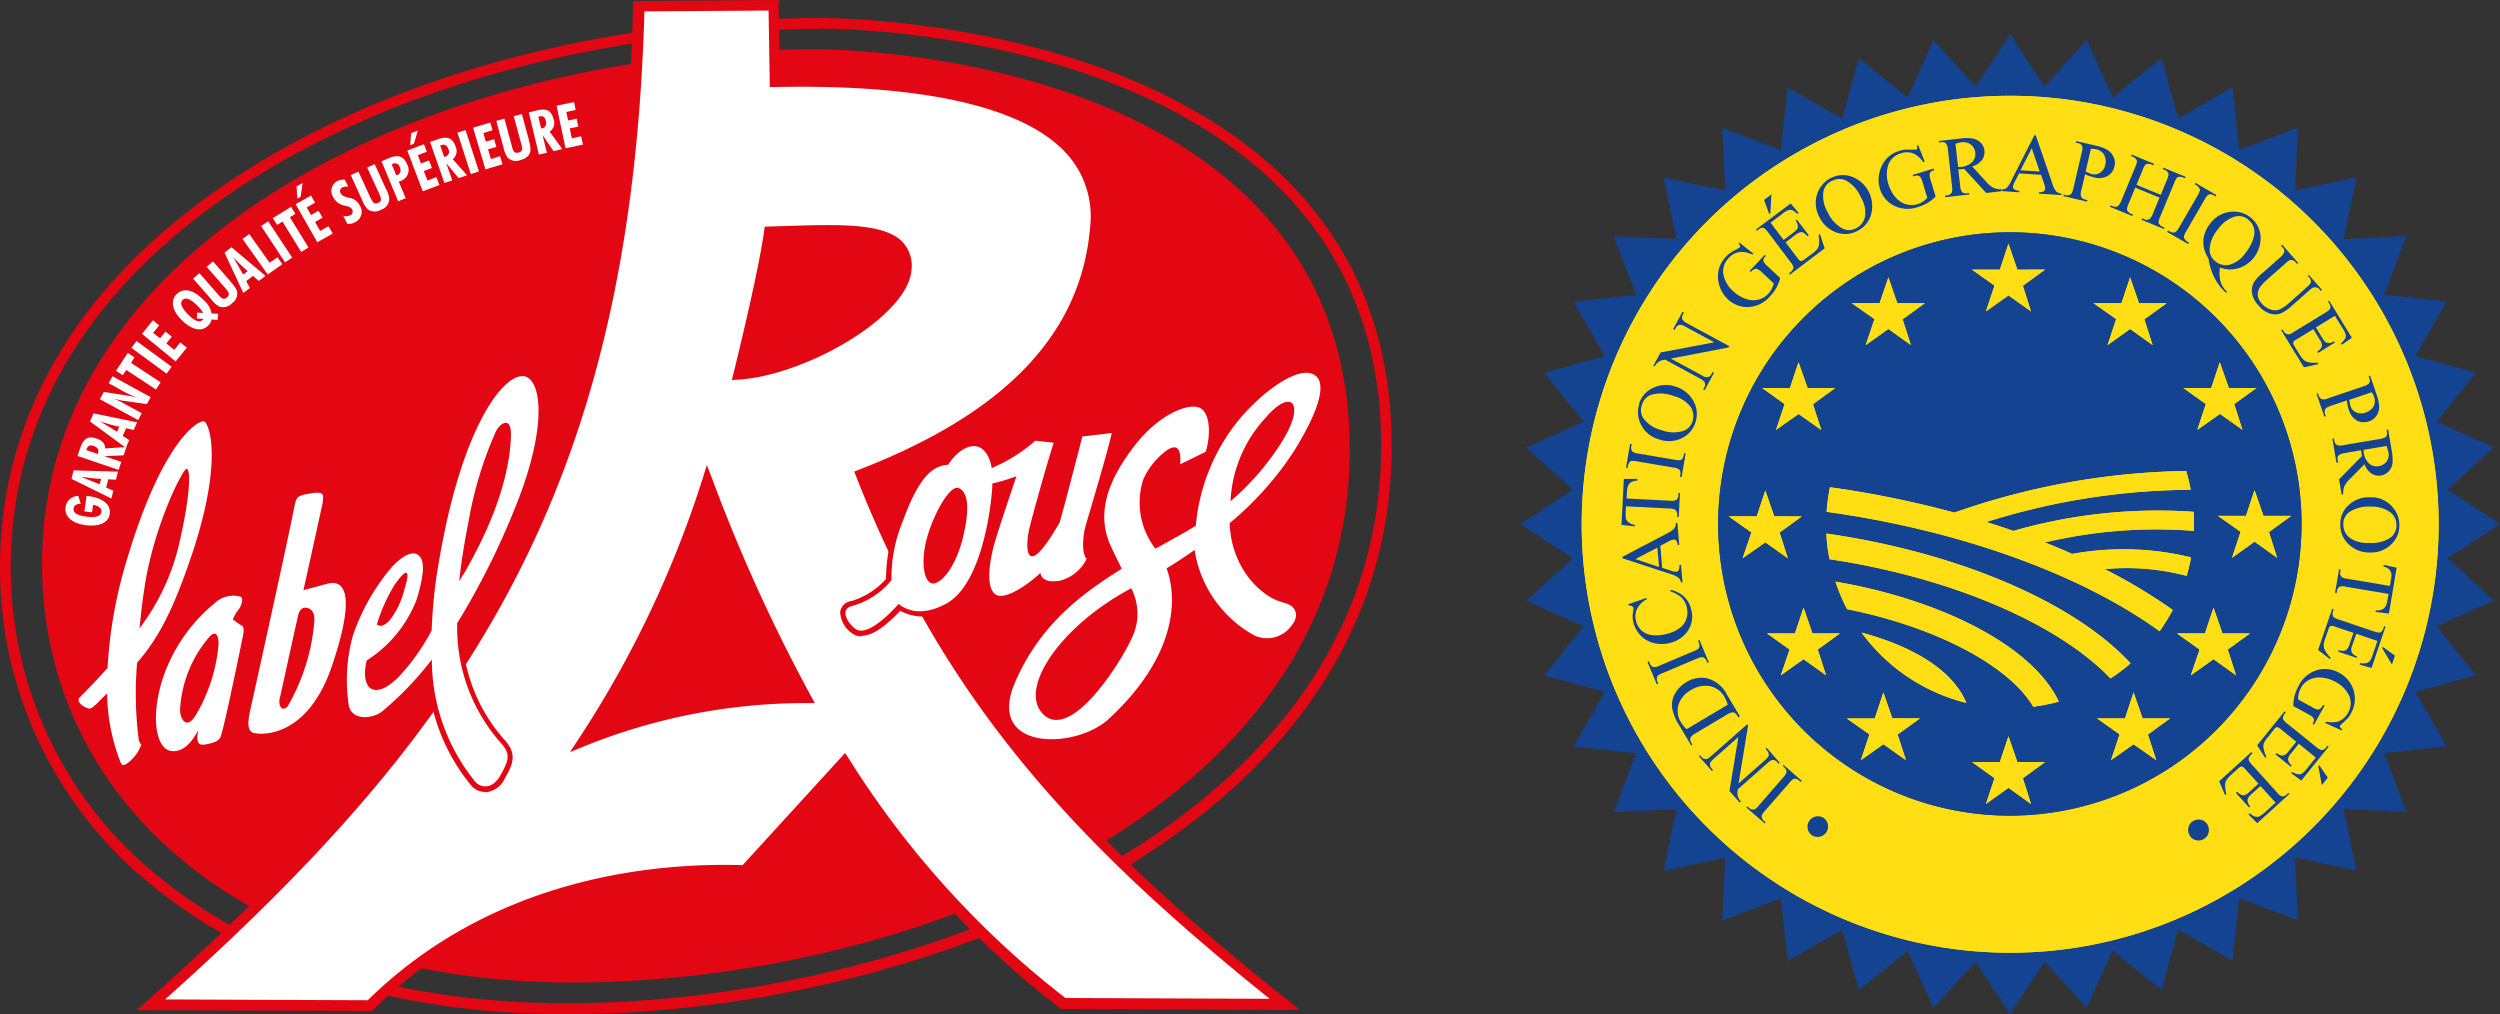 <svg id="Groupe_1057" data-name="Groupe 1057" xmlns="http://www.w3.org/2000/svg" width="174.583" height="70.827" viewBox="0 0 174.583 70.827">
  <rect x="0" y="0" width="174.583" height="70.827" fill="#333333" stroke="none"/>
  <g id="Groupe_901" data-name="Groupe 901" transform="translate(0 0)">
    <path id="Tracé_1792" data-name="Tracé 1792" d="M29.86,217.023c0,16.531,14.151,29.251,37.1,29.251s54.225-11.658,54.225-37.226S90.388,181.1,83.844,181.1c-26.872,0-53.984,13.443-53.984,35.909Z" transform="translate(-26.928 -177.658)" fill="#e30613"/>
    <path id="Tracé_1793" data-name="Tracé 1793" d="M67.34,249.126c-11.743,0-21.744-3.1-28.911-8.981A28.38,28.38,0,0,1,27.79,217.863c0-7.848,3.131-19.109,18.047-28.189,10.567-6.431,24.9-10.114,39.337-10.114,1.629,0,39.8.34,39.8,29.889,0,15.554-10.737,24.959-19.732,30.1C94.749,245.542,80.584,249.126,67.34,249.126Zm17.834-68.815c-14.307,0-28.5,3.641-38.955,10-14.619,8.9-17.678,19.888-17.678,27.537a27.626,27.626,0,0,0,10.369,21.7c7.04,5.765,16.871,8.811,28.444,8.811,23.614,0,56.888-12.083,56.888-38.926,0-28.8-37.453-29.138-39.054-29.138Z" transform="translate(-27.79 -178.299)" fill="#e30613"/>
    <g id="Groupe_859" data-name="Groupe 859" transform="translate(4.566 7.125)">
      <path id="Tracé_1794" data-name="Tracé 1794" d="M32.51,203.124a.651.651,0,0,1,.142.014c1.034.142,1.544.623,1.459,1.232s-.708.921-1.686.793-1.487-.623-1.4-1.261a.907.907,0,0,1,.892-.779l.17.552c-.312,0-.467.113-.5.312-.042.326.255.5.907.581s.992-.028,1.034-.312c.042-.255-.17-.439-.581-.51l-.071.524-.538-.071.156-1.091Z" transform="translate(-31.014 -175.615)" fill="#fff"/>
      <path id="Tracé_1795" data-name="Tracé 1795" d="M33.3,202.837c-.453-.184-.892-.354-1.317-.524.482.071.949.113,1.4.142l-.1.382Zm.793,1.006.142-.567-.5-.212.142-.581.538.028.142-.567-3.1-.085-.142.595,2.791,1.374Z" transform="translate(-30.886 -176.136)" fill="#fff"/>
      <path id="Tracé_1796" data-name="Tracé 1796" d="M33.027,201.388l-.793-.269s0-.057.014-.071c.085-.241.241-.312.51-.212s.368.269.283.51a.107.107,0,0,1-.028.057Zm1.459,1.091.184-.538-1.19-.4,1.346-.057.2-.581-1.487.1c0-.34-.2-.567-.609-.694-.581-.2-.907.014-1.119.637l-.2.581,2.876.977Z" transform="translate(-30.765 -176.811)" fill="#fff"/>
      <path id="Tracé_1797" data-name="Tracé 1797" d="M34.114,200.339c-.411-.269-.822-.51-1.2-.737a13.125,13.125,0,0,0,1.36.382Zm.609,1.119.241-.538-.453-.3.241-.538.524.127.241-.538-3.046-.623-.241.567,2.507,1.842Z" transform="translate(-30.507 -177.306)" fill="#fff"/>
      <path id="Tracé_1798" data-name="Tracé 1798" d="M32.71,198.835l.283-.524,1.728.269c.1.014.312.057.637.142a6.091,6.091,0,0,1-1.006-.453l-1.02-.567.269-.482,2.663,1.459-.269.482-1.8-.255-.51-.127a6.439,6.439,0,0,1,.836.411l1.119.609-.255.482-2.663-1.459Z" transform="translate(-30.307 -178.068)" fill="#fff"/>
      <path id="Tracé_1799" data-name="Tracé 1799" d="M34.232,197.246l-.255.382-.467-.312.822-1.247.467.312-.241.382,2.068,1.36-.326.5-2.068-1.36Z" transform="translate(-29.974 -178.548)" fill="#fff"/>
      <path id="Tracé_1800" data-name="Tracé 1800" d="M34.27,195.962l.354-.482,2.451,1.8-.354.482Z" transform="translate(-29.657 -178.793)" fill="#fff"/>
      <path id="Tracé_1801" data-name="Tracé 1801" d="M34.78,195.423l.779-.963.439.354-.425.524.482.382.382-.467.439.354-.382.467.552.453.425-.524.453.368-.779.963-2.351-1.926Z" transform="translate(-29.445 -179.218)" fill="#fff"/>
      <path id="Tracé_1802" data-name="Tracé 1802" d="M38.009,194.524l-.028.425.467.028s-.042.057-.057.071c-.2.2-.538.1-.977-.34-.5-.5-.637-.836-.425-1.048s.552-.085,1.02.382a1.964,1.964,0,0,1,.411.524l-.425-.028Zm1.459.1-.453-.028a1.6,1.6,0,0,0-.567-.949c-.737-.737-1.4-.85-1.87-.4-.439.439-.34,1.133.34,1.8.722.722,1.4.85,1.856.4a.762.762,0,0,0,.241-.425l.425.028Z" transform="translate(-28.806 -179.834)" fill="#fff"/>
      <path id="Tracé_1803" data-name="Tracé 1803" d="M39.945,193a2.078,2.078,0,0,1,.425.609.807.807,0,0,1-.34.864.83.83,0,0,1-.907.227,1.851,1.851,0,0,1-.552-.5l-1.261-1.445.439-.382,1.289,1.473c.255.3.411.425.637.227s.142-.354-.127-.666l-1.289-1.473.439-.382L39.959,193Z" transform="translate(-28.391 -180.426)" fill="#fff"/>
      <path id="Tracé_1804" data-name="Tracé 1804" d="M40.163,192.772c-.241-.425-.467-.836-.708-1.232a13.441,13.441,0,0,0,1.02.992Zm0,1.289.467-.354-.255-.482.467-.368.411.354.467-.354-2.38-2-.482.382,1.317,2.819Z" transform="translate(-27.745 -180.718)" fill="#fff"/>
      <path id="Tracé_1805" data-name="Tracé 1805" d="M39.74,190.55l.482-.34,1.417,2,.552-.382.34.482-1.02.722-1.757-2.479Z" transform="translate(-27.379 -180.988)" fill="#fff"/>
      <path id="Tracé_1806" data-name="Tracé 1806" d="M40.66,189.906l.5-.326,1.672,2.536-.5.326Z" transform="translate(-26.995 -181.251)" fill="#fff"/>
      <path id="Tracé_1807" data-name="Tracé 1807" d="M41.92,189.89l-.382.241-.3-.482,1.275-.779.3.482-.382.241,1.3,2.111-.51.312-1.3-2.111Z" transform="translate(-26.754 -181.547)" fill="#fff"/>
      <path id="Tracé_1808" data-name="Tracé 1808" d="M42.728,188.653l-.241.127-.057-.85.425-.241-.142.963Zm-.368.524,1.077-.609.283.5-.581.326.3.538.524-.3.283.482-.524.3.354.623.581-.326.3.51-1.077.609-1.5-2.635Z" transform="translate(-26.287 -182.038)" fill="#fff"/>
      <path id="Tracé_1809" data-name="Tracé 1809" d="M44.936,190.038a.624.624,0,0,0,.482-.014.284.284,0,0,0,.156-.411c-.1-.184-.269-.2-.5-.269a1.115,1.115,0,0,1-.822-.595.788.788,0,0,1,.3-1.133,1,1,0,0,1,.51-.085l.241.482a.814.814,0,0,0-.411.057.285.285,0,0,0-.127.4c.1.184.269.241.538.312a1.029,1.029,0,0,1,.807.552.809.809,0,0,1-.354,1.176.872.872,0,0,1-.524.1l-.283-.567Z" transform="translate(-25.548 -182.106)" fill="#fff"/>
      <path id="Tracé_1810" data-name="Tracé 1810" d="M47.545,188.5a1.6,1.6,0,0,1,.227.708.808.808,0,0,1-.581.737.821.821,0,0,1-.935-.042,1.833,1.833,0,0,1-.382-.637l-.793-1.742.538-.241.822,1.785c.17.354.269.524.552.4s.227-.3.057-.68L46.227,187l.524-.241Z" transform="translate(-25.154 -182.425)" fill="#fff"/>
      <path id="Tracé_1811" data-name="Tracé 1811" d="M47.634,187.716l-.326-.779a.2.2,0,0,0,.057-.028.35.35,0,0,1,.51.241c.113.255.042.453-.184.538a.085.085,0,0,0-.057.014Zm.127,1.8.524-.212-.482-1.162.127-.043a.8.8,0,0,0,.453-1.162c-.227-.552-.623-.694-1.218-.453l-.567.241,1.162,2.8Z" transform="translate(-24.521 -182.588)" fill="#fff"/>
      <path id="Tracé_1812" data-name="Tracé 1812" d="M48.323,186.031l-.255.1.071-.85.467-.17-.283.935Zm-.453.467,1.162-.439.2.524-.623.241.212.581.567-.212.2.524-.567.212.255.666.623-.241.212.552-1.162.439L47.87,186.5Z" transform="translate(-23.992 -183.113)" fill="#fff"/>
      <path id="Tracé_1813" data-name="Tracé 1813" d="M49.982,186.8l-.283-.793a.174.174,0,0,1,.071-.028c.241-.085.4,0,.5.269a.367.367,0,0,1-.227.538.154.154,0,0,0-.071.014ZM50,188.618l.538-.184-.411-1.19.864,1.034.581-.2-.992-1.119a.729.729,0,0,0,.184-.907c-.2-.581-.567-.708-1.19-.5l-.581.2L50,188.632Z" transform="translate(-23.526 -182.966)" fill="#fff"/>
      <path id="Tracé_1814" data-name="Tracé 1814" d="M50.34,185.264l.567-.184.935,2.89-.567.184Z" transform="translate(-22.963 -183.125)" fill="#fff"/>
      <path id="Tracé_1815" data-name="Tracé 1815" d="M51.124,185.064l1.19-.354.156.538-.637.2.17.595.581-.17.156.538-.581.17.2.68.637-.2.17.567-1.19.354-.864-2.918Z" transform="translate(-22.643 -183.279)" fill="#fff"/>
      <path id="Tracé_1816" data-name="Tracé 1816" d="M54.526,186.131a1.976,1.976,0,0,1,.113.737c-.057.326-.283.524-.694.637a.812.812,0,0,1-.921-.2,1.81,1.81,0,0,1-.269-.694l-.5-1.841.567-.156.51,1.884c.1.382.17.567.482.482s.283-.255.17-.652l-.51-1.884.567-.156.5,1.841Z" transform="translate(-22.164 -183.454)" fill="#fff"/>
      <path id="Tracé_1817" data-name="Tracé 1817" d="M54.724,185.4l-.2-.822a.239.239,0,0,0,.071-.028c.255-.057.4.042.453.326s-.028.453-.269.51H54.71Zm-.156,1.813.552-.127-.3-1.232.765,1.119.609-.142-.878-1.218a.728.728,0,0,0,.269-.878c-.142-.595-.5-.765-1.133-.609l-.595.142.708,2.961Z" transform="translate(-21.497 -183.545)" fill="#fff"/>
      <path id="Tracé_1818" data-name="Tracé 1818" d="M55.23,183.955l1.218-.255.113.552-.652.142.127.595.595-.127.113.552-.595.127.142.694.652-.142.127.581-1.218.255-.623-2.975Z" transform="translate(-20.927 -183.7)" fill="#fff"/>
    </g>
    <g id="Groupe_860" data-name="Groupe 860" transform="translate(9.547 0)">
      <path id="Tracé_1819" data-name="Tracé 1819" d="M84.8,211.719c8.867-3.442,15.638-8.7,16.361-17.253S90.2,184.04,78.794,184.28l-.085-5.34L69.3,179c-.85,32.439-11.12,49.366-34.053,69.722l15.284.057c8.768-8.683,20.129-9.647,26.177-9.42l6.941-7.607a64.631,64.631,0,0,0,15.3,16.885l15.468.071c-12.862-10.241-23.118-20.356-29.591-36.971Zm-6.374-16.97c5.524-.17,9.7-.5,9.547,2.564s-7.139,7.054-11.686,7.366C76.287,204.678,78,197.794,78.426,194.748ZM65.479,230.275a73.412,73.412,0,0,0,8.613-18.1,116.638,116.638,0,0,0,6.856,15.1,41.917,41.917,0,0,0-15.483,3Z" transform="translate(-34.23 -178.558)" fill="#fff"/>
      <path id="Tracé_1820" data-name="Tracé 1820" d="M50.962,249.27l-16.432-.057.737-.652C47.8,237.428,55.353,228.39,60.495,218.333c5.524-10.794,8.287-23.259,8.7-39.224v-.368l10.157-.071.085,5.34c10.411-.17,17.282,1.445,20.441,4.816a7.262,7.262,0,0,1,1.941,5.794c-.637,7.663-5.949,13.372-16.248,17.437,6.289,15.908,15.893,25.767,29.336,36.462l.85.68-16.673-.071-.1-.071A65.165,65.165,0,0,1,83.854,232.5l-6.729,7.366h-.17c-5.935-.212-17.211.708-25.894,9.307l-.113.113Zm-14.449-.807,14.151.057c8.782-8.627,20.086-9.618,26.177-9.434L84,231.252l.269.411a64.36,64.36,0,0,0,15.114,16.7l14.264.057c-13.2-10.61-22.65-20.526-28.869-36.461l-.142-.354.354-.142c10.227-3.966,15.5-9.5,16.12-16.942a6.519,6.519,0,0,0-1.728-5.213c-3-3.2-10-4.774-20.256-4.561H78.74l-.085-5.34-8.669.057c-.949,33.487-12.494,50.244-33.444,68.971Zm28.26-17.253.68-1.034a73.506,73.506,0,0,0,8.57-18l.326-1.034.382,1.006A117.378,117.378,0,0,0,81.573,227.2l.312.567h-.637a41.334,41.334,0,0,0-15.327,2.961l-1.147.467ZM74.434,213.4a73.927,73.927,0,0,1-7.692,16.191A42.807,42.807,0,0,1,80.624,227a114.578,114.578,0,0,1-6.19-13.6Zm1.657-8.2.127-.5s1.714-6.9,2.125-9.887l.042-.312,1.289-.042c3.924-.127,7.026-.227,8.329,1.1a2.416,2.416,0,0,1,.637,1.9c-.17,3.272-7.323,7.394-12.04,7.72l-.51.028Zm2.961-9.972c-.411,2.677-1.587,7.536-1.969,9.137a18.4,18.4,0,0,0,6.8-2.55c2.451-1.487,3.952-3.145,4.023-4.42a1.708,1.708,0,0,0-.425-1.332c-1.077-1.091-4.179-.992-7.763-.878h-.652Z" transform="translate(-34.53 -178.67)" fill="#e30613"/>
    </g>
    <g id="Groupe_867" data-name="Groupe 867" transform="translate(5.109 25.675)">
      <g id="Groupe_861" data-name="Groupe 861" transform="translate(0 3.369)">
        <path id="Tracé_1821" data-name="Tracé 1821" d="M35.866,221.664a24.943,24.943,0,0,1-.113-5.369c1.431-1.657,2.479-3.527,3.867-7.678,2.139-6.459,1.162-9.023.822-9.165-.4-.156-2.918,1.374-5.354,9.491a31.677,31.677,0,0,0-1.4,7.72c-.595.666-1.232,1.346-1.955,2.068,0,0-.269.269.269.595s.538.128.864-.1l.793-.793a13.577,13.577,0,0,0,.864,4.632c.085.184.127.524.482.3A2.8,2.8,0,0,0,36.05,222s-.085,0-.2-.354Zm.467-11.021c.708-4.165,2.635-7.918,2.876-7.89.34.028.2,2.295-.609,5.6a15.673,15.673,0,0,1-2.677,5.539c.1-1.119.241-2.224.411-3.258Z" transform="translate(-31.286 -199.061)" fill="#fff"/>
        <path id="Tracé_1822" data-name="Tracé 1822" d="M34.929,223.944a.615.615,0,0,1-.184-.028.738.738,0,0,1-.425-.51l-.028-.071a12.635,12.635,0,0,1-.85-3.924l-.2.2-.057.042s-.1.071-.127.1c-.326.269-.581.34-1.147,0a.917.917,0,0,1-.51-.666.621.621,0,0,1,.17-.51c.68-.694,1.289-1.332,1.841-1.955a32.583,32.583,0,0,1,1.4-7.678c2.38-7.918,4.76-9.434,5.213-9.647a.767.767,0,0,1,.637-.085c.623.269,1.587,3.046-.609,9.647-1.431,4.32-2.507,6.119-3.853,7.706a24.7,24.7,0,0,0,.113,5.128.2.2,0,0,0,.028.085h.312l-.156.482a3.083,3.083,0,0,1-1.2,1.558.766.766,0,0,1-.4.127Zm-.793-6.261.028.85a12.5,12.5,0,0,0,.836,4.49.107.107,0,0,0,.028.057,2.465,2.465,0,0,0,.722-.892,1.606,1.606,0,0,1-.127-.312h0a24.16,24.16,0,0,1-.127-5.51v-.127l.085-.1c1.317-1.53,2.366-3.258,3.782-7.55,1.841-5.539,1.332-8.1,1.034-8.655-.609.255-2.748,2.266-4.845,9.207a32.214,32.214,0,0,0-1.388,7.621v.127l-.1.1c-.567.637-1.19,1.289-1.884,2a.494.494,0,0,0,.127.085,1.744,1.744,0,0,0,.212.113c.014,0,.028-.028.057-.043a1.507,1.507,0,0,1,.156-.127c.269-.269.524-.524.779-.765l.609-.595ZM32.124,219.1ZM40.5,199.934l-.156-.071h0ZM35.538,215.36l.127-1.388c.113-1.19.255-2.295.411-3.286h0c.538-3.187,2.465-8.287,3.272-8.2a.432.432,0,0,1,.34.2c.482.666-.17,4.009-.623,5.864a16.574,16.574,0,0,1-2.734,5.68l-.807,1.133Zm3.584-11.516a25.619,25.619,0,0,0-2.295,6.969h0c-.085.524-.17,1.091-.241,1.7a14.7,14.7,0,0,0,1.771-4.136,24.384,24.384,0,0,0,.765-4.519Z" transform="translate(-31.397 -199.173)" fill="#e30613"/>
      </g>
      <g id="Groupe_862" data-name="Groupe 862" transform="translate(5.398 15.527)">
        <path id="Tracé_1823" data-name="Tracé 1823" d="M41.387,210.083l-.538-.382a2.291,2.291,0,0,1,.368-.652c.269-.34.4-.878.142-.949a1.871,1.871,0,0,0-1.771.453,11.512,11.512,0,0,0-3.7,5.468c-.822,2.776-.312,4.717.637,4.859s1.572-.822,1.912-1.459c-.227,1.176.17,1.1.878.921s.68-.467.793-.85c.312-1.119,1.332-6.077,1.459-6.729s-.156-.666-.156-.666ZM38.4,216.117c-.751,1.516-1.3.482-1.232-.227a8.475,8.475,0,0,1,2-4.93c.538-.623.694-.043.68.482a11.605,11.605,0,0,1-1.445,4.689Z" transform="translate(-35.094 -207.642)" fill="#fff"/>
        <path id="Tracé_1824" data-name="Tracé 1824" d="M36.812,219.363a1.373,1.373,0,0,1-.241-.014,1.335,1.335,0,0,1-.907-.637c-.595-.935-.609-2.734-.042-4.7a11.863,11.863,0,0,1,3.839-5.666,2.261,2.261,0,0,1,2.082-.51.574.574,0,0,1,.4.368,1.416,1.416,0,0,1-.326,1.19,1.42,1.42,0,0,0-.184.3l.241.17a.549.549,0,0,1,.241.184,1.078,1.078,0,0,1,.113.907c-.127.637-1.147,5.638-1.459,6.757a1.148,1.148,0,0,1-.042.156,1.181,1.181,0,0,1-1.02.949c-.4.113-.864.227-1.176-.071a.53.53,0,0,1-.085-.1,1.928,1.928,0,0,1-1.431.737ZM41,208.512a1.729,1.729,0,0,0-1.077.439,11.135,11.135,0,0,0-3.57,5.284c-.623,2.111-.411,3.513-.057,4.08a.641.641,0,0,0,.368.3c.524.071,1.034-.34,1.516-1.261l.708.255a2.2,2.2,0,0,0-.057.567,2.6,2.6,0,0,0,.453-.1c.4-.1.411-.184.482-.439a.8.8,0,0,1,.057-.17c.312-1.091,1.317-6.063,1.445-6.686a1.132,1.132,0,0,0,.028-.269l-.793-.567.071-.255a2.836,2.836,0,0,1,.425-.779,1.164,1.164,0,0,0,.184-.382c-.057,0-.127-.014-.212-.014Zm-3.23,8.867a.689.689,0,0,1-.2-.028c-.5-.142-.737-.822-.666-1.4a8.771,8.771,0,0,1,2.1-5.156c.283-.326.581-.453.864-.34.4.156.482.68.467,1.091a11.684,11.684,0,0,1-1.473,4.845c-.326.652-.694.992-1.077.992ZM39.56,211.3h0a8.081,8.081,0,0,0-1.9,4.731.881.881,0,0,0,.127.581,1.584,1.584,0,0,0,.4-.552h0a11.188,11.188,0,0,0,1.4-4.533V211.3Z" transform="translate(-35.207 -207.757)" fill="#e30613"/>
      </g>
      <g id="Groupe_863" data-name="Groupe 863" transform="translate(11.863 8.347)">
        <path id="Tracé_1825" data-name="Tracé 1825" d="M45.353,209.363c-.609.184-1.473.4-1.473.4.552-2.493,1.332-6.049,1.332-6.049.071-.609.17-.864-.822-.708s-.992.3-1.119.807c-.524,2.663-2.762,12.777-3.116,14.364s.17,1.558.51,1.6,3.513.283,5.213-4.745.892-6.176-.524-5.652Zm-2.578,8.528c-.524.482-.623-.3-.567-.5s1.19-5.439,1.332-5.992c0,0,.127-.368.382-.4s.751.071.722.878a14.165,14.165,0,0,1-1.87,6.006Z" transform="translate(-39.661 -202.575)" fill="#fff"/>
        <path id="Tracé_1826" data-name="Tracé 1826" d="M41.058,220.27a2.1,2.1,0,0,1-.326-.014.987.987,0,0,1-.765-.354c-.241-.326-.255-.85-.071-1.7.34-1.516,2.578-11.658,3.1-14.349v-.071c.184-.666.382-.878,1.431-1.048.51-.071.864-.085,1.1.156s.2.552.156.878v.1l-1.218,5.482c.269-.071.595-.156.864-.241a1.348,1.348,0,0,1,1.516.2c.765.751.595,2.691-.51,5.949-1.544,4.547-4.25,5.015-5.284,5.015Zm3.881-16.814a1.744,1.744,0,0,0-.4.042q-.708.113-.793.482v.057c-.538,2.677-2.776,12.834-3.116,14.349-.184.85-.085,1.062-.057,1.091s.113.043.2.043h.042c.326.042,3.23.212,4.816-4.49,1.374-4.065.878-4.986.694-5.17-.142-.142-.4-.142-.737-.014h-.014c-.609.2-1.459.4-1.5.411l-.581.142.127-.595c.552-2.493,1.332-6.049,1.332-6.049v-.071a1.24,1.24,0,0,0,.028-.227h-.028Zm-2.351,15.072a.689.689,0,0,1-.312-.085,1.006,1.006,0,0,1-.312-1.048c.042-.142.482-2.125.793-3.584.255-1.133.467-2.167.524-2.38.028-.1.227-.637.722-.68a1.038,1.038,0,0,1,.793.255,1.264,1.264,0,0,1,.34,1.006c-.057,2.111-1.36,5.694-2,6.275A.837.837,0,0,1,42.588,218.528Zm1.516-7.04h-.028a.905.905,0,0,0-.057.142c-.042.184-.269,1.2-.51,2.337-.538,2.479-.779,3.527-.807,3.641v.057a14.452,14.452,0,0,0,1.7-5.68.585.585,0,0,0-.113-.439.3.3,0,0,0-.17-.057Z" transform="translate(-39.771 -202.688)" fill="#e30613"/>
      </g>
      <g id="Groupe_864" data-name="Groupe 864" transform="translate(18.716 0.238)">
        <path id="Tracé_1827" data-name="Tracé 1827" d="M57.216,197.224c-1.289-.17-4.25,3.244-5.893,12.933a34.291,34.291,0,0,0-.51,4.816,14.952,14.952,0,0,1-2.2,3.131c-1.686,1.8-2.833,1.091-2.337-1.034a8.779,8.779,0,0,0,3.47-4.207c.623-2,.595-2.975,0-3.23s-1.572.708-1.87,1.1a14.716,14.716,0,0,0-2.564,4.6,11.607,11.607,0,0,0-.269,4.972c.3.992,1.7.822,2.323.312A22.214,22.214,0,0,0,50.827,217a13.55,13.55,0,0,0,3.031,8.542c.283.354,1.133.637,1.742-.425s.722-1.5.113-2.21a12.154,12.154,0,0,1-3.116-8.443,52.7,52.7,0,0,0,4.037-8.046c2.295-5.624,1.884-9.023.595-9.207ZM48.292,211.7c.836-1.19,1.034-.921.623.382a5.658,5.658,0,0,1-1.091,2.252c-.212.17-.538.482-.836.212a11.776,11.776,0,0,1,1.3-2.861Zm4.7-.609c-.085.156-.17.3-.255.439.127-1.232.34-2.578.637-4.08a26.593,26.593,0,0,1,1.912-6.346c.241-.538,1.119-1.247,1.062.34-.085,2.621-1.176,5.978-3.343,9.661Z" transform="translate(-44.494 -196.861)" fill="#fff"/>
        <path id="Tracé_1828" data-name="Tracé 1828" d="M54.668,226.352a1.257,1.257,0,0,1-.992-.467,13.493,13.493,0,0,1-3.046-7.791,21.9,21.9,0,0,1-2.9,2.932,2.292,2.292,0,0,1-2.011.411,1.32,1.32,0,0,1-.921-.907,11.8,11.8,0,0,1,.255-5.185,14.478,14.478,0,0,1,2.635-4.745c.312-.411,1.431-1.558,2.295-1.2,1.077.439.722,2.111.227,3.683a9.3,9.3,0,0,1-3.5,4.335c-.17.822-.028,1.289.184,1.417.241.127.822-.085,1.544-.864a13.973,13.973,0,0,0,2.1-2.975,37.872,37.872,0,0,1,.51-4.774c1.7-10.043,4.788-13.457,6.318-13.245a1.3,1.3,0,0,1,.949.694c.694,1.19.722,4.193-1.247,9.023a52.8,52.8,0,0,1-4.009,8.018,11.676,11.676,0,0,0,3.031,8.088c.807.949.51,1.629-.071,2.649a1.626,1.626,0,0,1-1.275.921h-.1Zm-3.4-10.27.057,1.02c.255,4.93,2.068,7.224,2.946,8.329a.476.476,0,0,0,.439.17.908.908,0,0,0,.666-.552c.581-1.006.595-1.261.156-1.785a12.591,12.591,0,0,1-3.216-8.683v-.113l.057-.1a53.72,53.72,0,0,0,4.009-7.989c1.756-4.292,1.912-7.281,1.289-8.358a.568.568,0,0,0-.4-.326c-.822-.113-3.81,2.776-5.482,12.621a35.319,35.319,0,0,0-.5,4.76v.1l-.042.085a15.544,15.544,0,0,1-2.238,3.2c-1.261,1.346-2.082,1.218-2.451,1.02-.609-.326-.807-1.2-.524-2.394l.042-.156.142-.085a8.48,8.48,0,0,0,3.3-3.995c.708-2.281.382-2.691.212-2.762-.269-.113-1.048.467-1.431.977a14.157,14.157,0,0,0-2.493,4.476,11.2,11.2,0,0,0-.269,4.774.57.57,0,0,0,.425.411,1.628,1.628,0,0,0,1.3-.269,21.6,21.6,0,0,0,3.386-3.57l.623-.807Zm-3.924-.935a.77.77,0,0,1-.5-.2l-.184-.17.085-.241a11.44,11.44,0,0,1,1.36-2.961c.5-.694.85-1.062,1.232-.878s.326.737.057,1.587a6.045,6.045,0,0,1-1.2,2.422l-.042.028a1.393,1.393,0,0,1-.793.382Zm1.317-3.06a9.681,9.681,0,0,0-1.006,2.1l.042-.028a5.488,5.488,0,0,0,.963-2.068Zm4.519-.255-.694-.227c.127-1.232.34-2.578.637-4.122a27.552,27.552,0,0,1,1.941-6.431c.184-.425.68-.949,1.19-.836.425.1.623.552.595,1.346a22.12,22.12,0,0,1-3.4,9.831l-.255.439Zm2.861-10.851a1.162,1.162,0,0,0-.3.368,26.794,26.794,0,0,0-1.884,6.261c-.142.765-.269,1.473-.382,2.139a19.974,19.974,0,0,0,2.592-8.244,2.122,2.122,0,0,0-.042-.552Z" transform="translate(-44.609 -196.963)" fill="#e30613"/>
      </g>
      <g id="Groupe_865" data-name="Groupe 865" transform="translate(53.56 4.143)">
        <path id="Tracé_1829" data-name="Tracé 1829" d="M84.371,210.346a2.867,2.867,0,0,0,1.941-1.544c-.368-.354-.255-1.615-.1-2.2s1.5-5,1.856-6.587c0,0-1.162.142-2.054.241,0,0-1.176,4.575-1.587,6.006-2.521,4.377-2.366,1.53-2.139.524.142-.652,1.232-4.6,1.728-6.091l-1.289-.142a11.284,11.284,0,0,1-3.046,1.912c-.142-.836-.51-1.346-.949-1.487-.623-.212-1.5.312-2.082,1.247-.779.1-1.856.269-3.2,4.009a10.244,10.244,0,0,0-.765,4.051,5.372,5.372,0,0,1-2.72,1.8c-1.077.241-.127,1.5.34,1.686.439.17,1.3-.085,2.89-1.827l.113.113c.17.085,1.218.949,3.2-.127,2.436-1.317,3.131-6.573,3.216-8.188v-.2a12.636,12.636,0,0,0,1.686-.51s-1.275,3.74-1.558,4.774-.609,2.833.028,3.428,2.408-.694,3.2-1.445c.071.382.411.68,1.247.552ZM77.7,207.2c-.51,2.21-1.587,3.414-2.181,3.315s-.822-1.6-.326-3.286,1.587-3.6,2.181-3.371c.567.241.836,1.147.326,3.343Z" transform="translate(-69.098 -199.595)" fill="#fff"/>
        <path id="Tracé_1830" data-name="Tracé 1830" d="M70.684,214.339a1.316,1.316,0,0,1-.411-.071,1.926,1.926,0,0,1-1.062-1.6.888.888,0,0,1,.779-.793,5.205,5.205,0,0,0,2.422-1.544,11.121,11.121,0,0,1,.793-4.065c1.261-3.485,2.337-4.065,3.343-4.235a2.33,2.33,0,0,1,2.422-1.261,1.848,1.848,0,0,1,1.091,1.332,12.2,12.2,0,0,0,2.507-1.657l.127-.142,1.941.227-.142.439c-.482,1.459-1.572,5.411-1.714,6.063a3.75,3.75,0,0,0-.071,1.332,7.127,7.127,0,0,0,1.5-2.082c.411-1.459,1.558-5.907,1.572-5.964l.071-.255.255-.028c.892-.1,2.04-.241,2.04-.241l.538-.071-.113.524c-.269,1.218-1.119,4.094-1.587,5.638-.142.482-.241.822-.283.963a2.925,2.925,0,0,0,0,1.813l.2.184-.113.241a3.187,3.187,0,0,1-2.224,1.742,1.511,1.511,0,0,1-1.4-.326c-.751.637-2.493,1.926-3.357,1.133-.836-.751-.439-2.706-.142-3.81.212-.751.935-2.918,1.317-4.065-.227.071-.482.142-.708.2-.057.807-.581,6.884-3.414,8.414a3.331,3.331,0,0,1-3.456.184c-1.1,1.162-1.983,1.742-2.677,1.742Zm7.876-12.89a2.052,2.052,0,0,0-1.459,1.119l-.1.156-.184.028c-.637.085-1.6.2-2.9,3.768a9.995,9.995,0,0,0-.737,3.9v.127l-.071.113a5.7,5.7,0,0,1-2.946,1.955c-.184.042-.2.1-.2.113a1.272,1.272,0,0,0,.595.85c.071.028.708.212,2.479-1.728l.3-.326.283.326.028.028c.014,0,.028.014.057.028a2.656,2.656,0,0,0,2.762-.17c2.167-1.176,2.918-6.091,3.031-7.876v-.467l.3-.071a11.323,11.323,0,0,0,1.6-.482l.822-.411-.3.878s-1.275,3.74-1.544,4.745c-.411,1.473-.439,2.72-.071,3.046.3.283,1.629-.439,2.691-1.445l.5-.467.142.666c.057.3.482.3.836.255h0a2.467,2.467,0,0,0,1.558-1.147,4.1,4.1,0,0,1-.014-2.309c.042-.142.142-.5.283-.977.4-1.346,1.091-3.7,1.445-5.071-.354.042-.822.1-1.261.142-.255.977-1.176,4.547-1.516,5.765l-.043.085c-1.36,2.351-1.969,2.706-2.465,2.507-.765-.3-.439-1.926-.368-2.252.142-.609,1.062-3.966,1.6-5.694l-.652-.071a12.253,12.253,0,0,1-3.06,1.884l-.411.127-.071-.425c-.113-.637-.368-1.091-.694-1.2a.712.712,0,0,0-.17-.028ZM75.7,211.024h-.142a.847.847,0,0,1-.595-.439,4.6,4.6,0,0,1-.028-3.329c.425-1.431,1.3-3.173,2.082-3.57a.765.765,0,0,1,.595-.057c.892.382,1.062,1.615.567,3.782-.482,2.082-1.544,3.612-2.479,3.612Zm1.686-6.686a6.406,6.406,0,0,0-1.714,3.116,3.97,3.97,0,0,0-.057,2.72.186.186,0,0,0,.085.085c.241.028,1.232-.793,1.757-3.031h0c.524-2.238.156-2.776-.071-2.9Z" transform="translate(-69.208 -199.72)" fill="#e30613"/>
      </g>
      <g id="Groupe_866" data-name="Groupe 866" transform="translate(65.004)">
        <path id="Tracé_1831" data-name="Tracé 1831" d="M96.622,213.057c-1.133-.212-3.555-2.054-3.683-5.51a22.456,22.456,0,0,0,4.519-5.071c1.8-2.918,2.252-4.731,1.417-5.27-1.162-.765-4.009,1.4-5.652,3.584a13.636,13.636,0,0,0-2.649,6.941c-.921.567-1.856,1.062-2.819,1.6a5.267,5.267,0,0,1-.85-4.83,5.112,5.112,0,0,1,1.686-2.068c.354-.227,1.02-.5.892,1.006.411-.2,1.785-.878,1.785-.878.368-1.176.326-2.791-.467-3.088s-2.776.453-4.476,2.635-2.8,4.59-1.7,7.012c.269.581.538,1.119.779,1.615-2.776,1.728-5.723,3.9-7.465,7.961-2.04,4.76,4.221,4.689,6.559,2.521,4.689-4.335,4.845-8.315,4.037-10.511.694-.425,1.346-.85,1.955-1.289a8.25,8.25,0,0,0,4.108,5.935,2.09,2.09,0,0,0,2.663-.652c.467-.538.524-1.4-.68-1.629Zm-1.048-13.018c1.147-1.247,1.615-.963,1.714-.878s.751.864-1.53,3.91A18.1,18.1,0,0,1,93,206.017a9.191,9.191,0,0,1,2.578-5.964Zm-9.349,15.27c-.85,2-4.32,7.38-6.247,5.638-1.9-1.728,1.091-6.2,6.091-8.853A3.874,3.874,0,0,1,86.225,215.309Z" transform="translate(-77.182 -196.689)" fill="#fff"/>
        <path id="Tracé_1832" data-name="Tracé 1832" d="M80.606,223.107a4.019,4.019,0,0,1-2.323-.623c-.637-.453-1.544-1.544-.567-3.839A17.362,17.362,0,0,1,85.04,210.7q-.319-.616-.637-1.317c-1.006-2.181-.439-4.6,1.742-7.408,1.742-2.238,3.853-3.159,4.9-2.748,1.091.425,1.077,2.295.722,3.485a13.055,13.055,0,0,1,1.261-2.026c1.629-2.167,4.675-4.646,6.148-3.669,1.062.694.623,2.635-1.3,5.779a22.961,22.961,0,0,1-4.448,5.043,5.372,5.372,0,0,0,3.371,4.972,1.413,1.413,0,0,1,1.232.892,1.4,1.4,0,0,1-.34,1.36,2.462,2.462,0,0,1-3.088.751,8.7,8.7,0,0,1-4.264-5.624c-.4.269-.807.538-1.218.793.482,1.544,1.048,5.751-4.235,10.624a6.705,6.705,0,0,1-4.278,1.516Zm9.9-23.217c-.737,0-2.295.652-3.768,2.55-2.011,2.592-2.536,4.689-1.657,6.629.241.51.467.977.694,1.431l.241.482-.3.184c-2.819,1.742-5.652,3.9-7.323,7.791-.411.949-.68,2.224.312,2.918,1.3.921,4.221.5,5.652-.822,5.326-4.915,4.363-8.967,3.938-10.1l-.113-.3.269-.156c.68-.411,1.332-.836,1.941-1.275l.538-.368.057.652a7.776,7.776,0,0,0,3.881,5.609,1.7,1.7,0,0,0,2.238-.552.655.655,0,0,0,.2-.609c-.057-.184-.3-.326-.666-.4h0c-1.332-.255-3.853-2.238-3.995-5.864v-.184l.127-.113a21.682,21.682,0,0,0,4.434-4.986c1.87-3.031,2.011-4.434,1.544-4.76-.836-.538-3.428,1.218-5.142,3.5a13.3,13.3,0,0,0-2.578,6.743v.184l-.184.1c-.637.382-1.289.751-1.926,1.1-.3.17-.595.326-.892.51l-.3.17-.2-.269a5.631,5.631,0,0,1-.892-5.213,5.23,5.23,0,0,1,1.827-2.224c.51-.326.85-.255,1.048-.128a1.027,1.027,0,0,1,.425.85l1.077-.538c.312-1.1.17-2.295-.3-2.479a.714.714,0,0,0-.269-.043Zm-1.346,2.847a.773.773,0,0,0-.255.127,4.408,4.408,0,0,0-1.544,1.9,4.8,4.8,0,0,0,.623,4.179c.2-.113.4-.227.609-.34.595-.34,1.176-.652,1.742-.992a14.684,14.684,0,0,1,1.317-4.646l-.085.042s-1.374.694-1.785.878l-.595.283.057-.652c.043-.581-.042-.751-.071-.779Zm-8.216,19.038a1.689,1.689,0,0,1-1.119-.439,2.228,2.228,0,0,1-.666-2.054c.3-2.351,3.173-5.468,6.842-7.423l.368-.2.156.382a4.316,4.316,0,0,1,.156,3.513h0c-.694,1.629-3.216,5.709-5.326,6.162a1.993,1.993,0,0,1-.4.042Zm5.029-9.037c-3.655,2.054-5.85,4.93-6.063,6.644a1.574,1.574,0,0,0,.425,1.4.877.877,0,0,0,.85.212c1.672-.368,4.051-3.98,4.8-5.723h0a3.268,3.268,0,0,0,0-2.536ZM92.633,207l.085-.921a9.612,9.612,0,0,1,2.677-6.19h0c1.19-1.275,1.87-1.2,2.224-.921s.921,1.261-1.473,4.434a17.88,17.88,0,0,1-2.819,3l-.708.595Zm3.329-6.6a8.51,8.51,0,0,0-2.351,4.76,17.536,17.536,0,0,0,1.955-2.21c2.011-2.677,1.587-3.4,1.587-3.414s-.4,0-1.19.864Z" transform="translate(-77.286 -196.795)" fill="#e30613"/>
      </g>
    </g>
    <g id="Groupe_868" data-name="Groupe 868" transform="translate(5.486 26.035)">
      <path id="Tracé_1833" data-name="Tracé 1833" d="M35.866,221.664a24.943,24.943,0,0,1-.113-5.369c1.431-1.657,2.479-3.527,3.867-7.678,2.139-6.459,1.162-9.023.822-9.165-.4-.156-2.918,1.374-5.354,9.491a31.677,31.677,0,0,0-1.4,7.72c-.595.666-1.232,1.346-1.955,2.068,0,0-.269.269.269.595s.538.128.864-.1l.793-.793a13.577,13.577,0,0,0,.864,4.632c.085.184.127.524.482.3A2.8,2.8,0,0,0,36.05,222s-.085,0-.2-.354Zm.467-11.021c.708-4.165,2.635-7.918,2.876-7.89.34.028.2,2.295-.609,5.6a15.673,15.673,0,0,1-2.677,5.539c.1-1.119.241-2.224.411-3.258Z" transform="translate(-31.663 -196.052)" fill="#fff"/>
      <path id="Tracé_1834" data-name="Tracé 1834" d="M41.387,210.083l-.538-.382a2.291,2.291,0,0,1,.368-.652c.269-.34.4-.878.142-.949a1.871,1.871,0,0,0-1.771.453,11.512,11.512,0,0,0-3.7,5.468c-.822,2.776-.312,4.717.637,4.859s1.572-.822,1.912-1.459c-.227,1.176.17,1.1.878.921s.68-.467.793-.85c.312-1.119,1.332-6.077,1.459-6.729s-.156-.666-.156-.666ZM38.4,216.117c-.751,1.516-1.3.482-1.232-.227a8.475,8.475,0,0,1,2-4.93c.538-.623.694-.043.68.482a11.605,11.605,0,0,1-1.445,4.689Z" transform="translate(-30.073 -192.474)" fill="#fff"/>
      <path id="Tracé_1835" data-name="Tracé 1835" d="M45.353,209.363c-.609.184-1.473.4-1.473.4.552-2.493,1.332-6.049,1.332-6.049.071-.609.17-.864-.822-.708s-.992.3-1.119.807c-.524,2.663-2.762,12.777-3.116,14.364s.17,1.558.51,1.6,3.513.283,5.213-4.745.892-6.176-.524-5.652Zm-2.578,8.528c-.524.482-.623-.3-.567-.5s1.19-5.439,1.332-5.992c0,0,.127-.368.382-.4s.751.071.722.878a14.165,14.165,0,0,1-1.87,6.006Z" transform="translate(-28.174 -194.588)" fill="#fff"/>
      <path id="Tracé_1836" data-name="Tracé 1836" d="M57.216,197.224c-1.289-.17-4.25,3.244-5.893,12.933a34.291,34.291,0,0,0-.51,4.816,14.952,14.952,0,0,1-2.2,3.131c-1.686,1.8-2.833,1.091-2.337-1.034a8.779,8.779,0,0,0,3.47-4.207c.623-2,.595-2.975,0-3.23s-1.572.708-1.87,1.1a14.716,14.716,0,0,0-2.564,4.6,11.607,11.607,0,0,0-.269,4.972c.3.992,1.7.822,2.323.312A22.214,22.214,0,0,0,50.827,217a13.55,13.55,0,0,0,3.031,8.542c.283.354,1.133.637,1.742-.425s.722-1.5.113-2.21a12.154,12.154,0,0,1-3.116-8.443,52.7,52.7,0,0,0,4.037-8.046c2.295-5.624,1.884-9.023.595-9.207ZM48.292,211.7c.836-1.19,1.034-.921.623.382a5.658,5.658,0,0,1-1.091,2.252c-.212.17-.538.482-.836.212a11.776,11.776,0,0,1,1.3-2.861Zm4.7-.609c-.085.156-.17.3-.255.439.127-1.232.34-2.578.637-4.08a26.593,26.593,0,0,1,1.912-6.346c.241-.538,1.119-1.247,1.062.34-.085,2.621-1.176,5.978-3.343,9.661Z" transform="translate(-26.155 -196.982)" fill="#fff"/>
      <path id="Tracé_1837" data-name="Tracé 1837" d="M84.371,210.346a2.867,2.867,0,0,0,1.941-1.544c-.368-.354-.255-1.615-.1-2.2s1.5-5,1.856-6.587c0,0-1.162.142-2.054.241,0,0-1.176,4.575-1.587,6.006-2.521,4.377-2.366,1.53-2.139.524.142-.652,1.232-4.6,1.728-6.091l-1.289-.142a11.284,11.284,0,0,1-3.046,1.912c-.142-.836-.51-1.346-.949-1.487-.623-.212-1.5.312-2.082,1.247-.779.1-1.856.269-3.2,4.009a10.244,10.244,0,0,0-.765,4.051,5.372,5.372,0,0,1-2.72,1.8c-1.077.241-.127,1.5.34,1.686.439.17,1.3-.085,2.89-1.827l.113.113c.17.085,1.218.949,3.2-.127,2.436-1.317,3.131-6.573,3.216-8.188v-.2a12.636,12.636,0,0,0,1.686-.51s-1.275,3.74-1.558,4.774-.609,2.833.028,3.428,2.408-.694,3.2-1.445c.071.382.411.68,1.247.552ZM77.7,207.2c-.51,2.21-1.587,3.414-2.181,3.315s-.822-1.6-.326-3.286,1.587-3.6,2.181-3.371c.567.241.836,1.147.326,3.343Z" transform="translate(-15.914 -195.812)" fill="#fff"/>
      <path id="Tracé_1838" data-name="Tracé 1838" d="M96.622,213.057c-1.133-.212-3.555-2.054-3.683-5.51a22.456,22.456,0,0,0,4.519-5.071c1.8-2.918,2.252-4.731,1.417-5.27-1.162-.765-4.009,1.4-5.652,3.584a13.636,13.636,0,0,0-2.649,6.941c-.921.567-1.856,1.062-2.819,1.6a5.267,5.267,0,0,1-.85-4.83,5.112,5.112,0,0,1,1.686-2.068c.354-.227,1.02-.5.892,1.006.411-.2,1.785-.878,1.785-.878.368-1.176.326-2.791-.467-3.088s-2.776.453-4.476,2.635-2.8,4.59-1.7,7.012c.269.581.538,1.119.779,1.615-2.776,1.728-5.723,3.9-7.465,7.961-2.04,4.76,4.221,4.689,6.559,2.521,4.689-4.335,4.845-8.315,4.037-10.511.694-.425,1.346-.85,1.955-1.289a8.25,8.25,0,0,0,4.108,5.935,2.09,2.09,0,0,0,2.663-.652c.467-.538.524-1.4-.68-1.629Zm-1.048-13.018c1.147-1.247,1.615-.963,1.714-.878s.751.864-1.53,3.91A18.1,18.1,0,0,1,93,206.017a9.191,9.191,0,0,1,2.578-5.964Zm-9.349,15.27c-.85,2-4.32,7.38-6.247,5.638-1.9-1.728,1.091-6.2,6.091-8.853A3.874,3.874,0,0,1,86.225,215.309Z" transform="translate(-12.555 -197.049)" fill="#fff"/>
    </g>
  </g>
  <g id="Groupe_1037" data-name="Groupe 1037" transform="translate(106.17 2.371)">
    <g id="Groupe_800" data-name="Groupe 800" transform="translate(0)">
      <g id="Groupe_798" data-name="Groupe 798">
        <path id="Tracé_1447" data-name="Tracé 1447" d="M67.422,110.872l2.941-3.235,1.815,4,3.411-2.754,1.159,4.241,3.793-2.186.481,4.372,4.1-1.563-.208,4.383,4.285-.9-.885,4.306,4.373-.219-1.552,4.11,4.362.47-2.176,3.815,4.231,1.148-2.744,3.421,3.99,1.8-3.247,2.951,3.673,2.4-3.673,2.4,3.247,2.94-4,1.814,2.744,3.41-4.231,1.159,2.186,3.8-4.362.481,1.552,4.1-4.384-.208.9,4.3-4.3-.9.219,4.383-4.11-1.552-.47,4.361-3.8-2.175-1.148,4.23-3.433-2.743-1.793,3.989L67.411,172l-2.394,3.662L62.6,171.993l-2.941,3.246-1.8-3.989-3.411,2.743-1.159-4.23-3.8,2.175L49,167.577l-4.089,1.552.2-4.383-4.285.9.886-4.306-4.373.219,1.552-4.11-4.351-.47L36.7,153.16l-4.22-1.148,2.744-3.421-4-1.8,3.247-2.951-3.662-2.4,3.662-2.4-3.247-2.94,4-1.814-2.744-3.41,4.231-1.159-2.175-3.8,4.362-.481-1.563-4.1,4.384.2-.9-4.285,4.3.885-.208-4.372,4.1,1.552.47-4.361,3.815,2.175,1.148-4.23,3.422,2.743,1.793-4,2.952,3.246,2.405-3.662Z" transform="translate(-30.81 -107.21)" fill="#134391"/>
        <g id="Groupe_793" data-name="Groupe 793" transform="translate(4.285 4.285)">
          <path id="Tracé_1448" data-name="Tracé 1448" d="M34.73,141.068a29.921,29.921,0,1,1,29.921,29.938A29.925,29.925,0,0,1,34.73,141.068Z" transform="translate(-34.73 -111.13)" fill="#ffde13"/>
          <path id="Tracé_1449" data-name="Tracé 1449" d="M34.73,141.068a29.921,29.921,0,1,1,29.921,29.938A29.925,29.925,0,0,1,34.73,141.068Z" transform="translate(-34.73 -111.13)" fill="#ffde13"/>
        </g>
        <g id="Groupe_794" data-name="Groupe 794" transform="translate(13.818 13.838)">
          <path id="Tracé_1450" data-name="Tracé 1450" d="M43.45,140.244a20.367,20.367,0,1,1,20.367,20.374A20.366,20.366,0,0,1,43.45,140.244Z" transform="translate(-43.45 -119.87)" fill="#134391"/>
          <path id="Tracé_1451" data-name="Tracé 1451" d="M43.45,140.244a20.367,20.367,0,1,1,20.367,20.374A20.366,20.366,0,0,1,43.45,140.244Z" transform="translate(-43.45 -119.87)" fill="#134391"/>
        </g>
        <g id="Groupe_797" data-name="Groupe 797" transform="translate(14.551 14.646)">
          <g id="Groupe_795" data-name="Groupe 795">
            <path id="Tracé_1452" data-name="Tracé 1452" d="M76.341,129.983l-.634-1.8-.6,1.8H73.16l1.574,1.126-.6,1.8,1.585-1.115,1.574,1.115-.579-1.8,1.552-1.126Z" transform="translate(-41.413 -119.906)" fill="#ffde13"/>
            <path id="Tracé_1453" data-name="Tracé 1453" d="M70.6,124.563l-.623-1.8-.6,1.8H67.42l1.585,1.115-.6,1.814,1.574-1.126,1.574,1.126-.579-1.8,1.563-1.126Z" transform="translate(-41.948 -120.41)" fill="#ffde13"/>
            <path id="Tracé_1454" data-name="Tracé 1454" d="M62.83,122.424l-.623-1.814-.6,1.814H59.66l1.574,1.115-.6,1.8,1.574-1.115,1.574,1.115-.568-1.793,1.552-1.126Z" transform="translate(-42.671 -120.61)" fill="#ffde13"/>
            <path id="Tracé_1455" data-name="Tracé 1455" d="M55.161,124.563l-.623-1.8-.612,1.8H51.98l1.585,1.115-.612,1.814,1.585-1.126,1.574,1.126-.579-1.8,1.552-1.126Z" transform="translate(-43.387 -120.41)" fill="#ffde13"/>
            <path id="Tracé_1456" data-name="Tracé 1456" d="M49.431,129.983l-.634-1.8-.6,1.8H46.25l1.574,1.126-.6,1.8L48.8,131.8l1.585,1.115-.579-1.8,1.552-1.126Z" transform="translate(-43.921 -119.906)" fill="#ffde13"/>
            <path id="Tracé_1457" data-name="Tracé 1457" d="M47.3,138.183l-.623-1.8-.6,1.8H44.12l1.585,1.126-.612,1.8L46.678,140l1.574,1.115-.579-1.8,1.552-1.126Z" transform="translate(-44.12 -119.143)" fill="#ffde13"/>
            <path id="Tracé_1458" data-name="Tracé 1458" d="M49.741,145.663l-.623-1.8-.6,1.8H46.56l1.585,1.126-.612,1.8,1.585-1.126,1.574,1.126-.579-1.8,1.552-1.126Z" transform="translate(-43.893 -118.447)" fill="#ffde13"/>
            <path id="Tracé_1459" data-name="Tracé 1459" d="M54.841,151.083l-.623-1.8-.6,1.814H51.66l1.585,1.115-.6,1.8,1.574-1.115,1.574,1.115-.579-1.793,1.563-1.126Z" transform="translate(-43.417 -117.943)" fill="#ffde13"/>
            <path id="Tracé_1460" data-name="Tracé 1460" d="M62.83,153.883l-.623-1.8-.6,1.8H59.66l1.574,1.126-.6,1.8,1.574-1.126,1.574,1.126-.568-1.8,1.552-1.126Z" transform="translate(-42.671 -117.683)" fill="#ffde13"/>
            <path id="Tracé_1461" data-name="Tracé 1461" d="M70.831,151.094,70.2,149.28l-.6,1.814H67.65l1.574,1.115-.6,1.8L70.2,152.9l1.585,1.115L71.2,152.22l1.552-1.126Z" transform="translate(-41.927 -117.943)" fill="#ffde13"/>
            <path id="Tracé_1462" data-name="Tracé 1462" d="M75.931,145.663l-.623-1.8-.6,1.8H72.75l1.585,1.126-.612,1.8,1.585-1.126,1.574,1.126-.579-1.8,1.552-1.126Z" transform="translate(-41.451 -118.447)" fill="#ffde13"/>
            <path id="Tracé_1463" data-name="Tracé 1463" d="M78.551,138.153l-.623-1.8-.6,1.8H75.37l1.585,1.115-.6,1.814,1.574-1.126,1.574,1.126-.568-1.8,1.552-1.126Z" transform="translate(-41.207 -119.146)" fill="#ffde13"/>
            <path id="Tracé_1464" data-name="Tracé 1464" d="M70.191,149.24c-3.542-3.716-10.888-7.006-19.612-8.318l-.044-.219a11.183,11.183,0,0,1-.175-1.574c9.03,1.3,17.218,4.711,21.241,9.061a11.316,11.316,0,0,1-1.41,1.06Z" transform="translate(-43.538 -118.887)" fill="#ffde13"/>
            <path id="Tracé_1465" data-name="Tracé 1465" d="M64.747,150.933c-1.64-2.787-6.625-5.531-13-6.809a13,13,0,0,1-.809-1.924c7.314,1.257,13.742,4.449,15.6,8.383-.383.1-.765.186-1.17.262l-.623.1Z" transform="translate(-43.484 -118.602)" fill="#ffde13"/>
            <path id="Tracé_1466" data-name="Tracé 1466" d="M52.61,145.46c3.433.918,6.341,2.547,7.314,4.908A12.912,12.912,0,0,1,52.61,145.46Z" transform="translate(-43.329 -118.299)" fill="#ffde13"/>
            <path id="Tracé_1467" data-name="Tracé 1467" d="M63.422,139.316A36.47,36.47,0,0,1,76,137.983c.033.448.033.9.022,1.333a33.627,33.627,0,0,0-10.407.809c.645.251,1.279.514,1.9.8a19.949,19.949,0,0,1,8.308.24,12.308,12.308,0,0,1-.306,1.29,16.514,16.514,0,0,0-5.728-.47,36.973,36.973,0,0,1,4.755,2.853,13.945,13.945,0,0,1-.918,1.486c-5.313-3.858-13.709-7.017-23.253-8.34a14.726,14.726,0,0,1,.23-1.716,69.867,69.867,0,0,1,8.691,1.771,51.047,51.047,0,0,1,16.19-2.907,12.751,12.751,0,0,1,.317,1.312,48.327,48.327,0,0,0-14.277,2.252c.645.2,1.268.4,1.891.623Z" transform="translate(-43.536 -119.259)" fill="#ffde13"/>
          </g>
          <g id="Groupe_796" data-name="Groupe 796">
            <path id="Tracé_1468" data-name="Tracé 1468" d="M76.341,129.983l-.634-1.8-.6,1.8H73.16l1.574,1.126-.6,1.8,1.585-1.115,1.574,1.115-.579-1.8,1.552-1.126Z" transform="translate(-41.413 -119.906)" fill="#ffde13"/>
            <path id="Tracé_1469" data-name="Tracé 1469" d="M70.6,124.563l-.623-1.8-.6,1.8H67.42l1.585,1.115-.6,1.814,1.574-1.126,1.574,1.126-.579-1.8,1.563-1.126Z" transform="translate(-41.948 -120.41)" fill="#ffde13"/>
            <path id="Tracé_1470" data-name="Tracé 1470" d="M62.83,122.424l-.623-1.814-.6,1.814H59.66l1.574,1.115-.6,1.8,1.574-1.115,1.574,1.115-.568-1.793,1.552-1.126Z" transform="translate(-42.671 -120.61)" fill="#ffde13"/>
            <path id="Tracé_1471" data-name="Tracé 1471" d="M55.161,124.563l-.623-1.8-.612,1.8H51.98l1.585,1.115-.612,1.814,1.585-1.126,1.574,1.126-.579-1.8,1.552-1.126Z" transform="translate(-43.387 -120.41)" fill="#ffde13"/>
            <path id="Tracé_1472" data-name="Tracé 1472" d="M49.431,129.983l-.634-1.8-.6,1.8H46.25l1.574,1.126-.6,1.8L48.8,131.8l1.585,1.115-.579-1.8,1.552-1.126Z" transform="translate(-43.921 -119.906)" fill="#ffde13"/>
            <path id="Tracé_1473" data-name="Tracé 1473" d="M47.3,138.183l-.623-1.8-.6,1.8H44.12l1.585,1.126-.612,1.8L46.678,140l1.574,1.115-.579-1.8,1.552-1.126Z" transform="translate(-44.12 -119.143)" fill="#ffde13"/>
            <path id="Tracé_1474" data-name="Tracé 1474" d="M49.741,145.663l-.623-1.8-.6,1.8H46.56l1.585,1.126-.612,1.8,1.585-1.126,1.574,1.126-.579-1.8,1.552-1.126Z" transform="translate(-43.893 -118.447)" fill="#ffde13"/>
            <path id="Tracé_1475" data-name="Tracé 1475" d="M54.841,151.083l-.623-1.8-.6,1.814H51.66l1.585,1.115-.6,1.8,1.574-1.115,1.574,1.115-.579-1.793,1.563-1.126Z" transform="translate(-43.417 -117.943)" fill="#ffde13"/>
            <path id="Tracé_1476" data-name="Tracé 1476" d="M62.83,153.883l-.623-1.8-.6,1.8H59.66l1.574,1.126-.6,1.8,1.574-1.126,1.574,1.126-.568-1.8,1.552-1.126Z" transform="translate(-42.671 -117.683)" fill="#ffde13"/>
            <path id="Tracé_1477" data-name="Tracé 1477" d="M70.831,151.094,70.2,149.28l-.6,1.814H67.65l1.574,1.115-.6,1.8L70.2,152.9l1.585,1.115L71.2,152.22l1.552-1.126Z" transform="translate(-41.927 -117.943)" fill="#ffde13"/>
            <path id="Tracé_1478" data-name="Tracé 1478" d="M75.931,145.663l-.623-1.8-.6,1.8H72.75l1.585,1.126-.612,1.8,1.585-1.126,1.574,1.126-.579-1.8,1.552-1.126Z" transform="translate(-41.451 -118.447)" fill="#ffde13"/>
            <path id="Tracé_1479" data-name="Tracé 1479" d="M78.551,138.153l-.623-1.8-.6,1.8H75.37l1.585,1.115-.6,1.814,1.574-1.126,1.574,1.126-.568-1.8,1.552-1.126Z" transform="translate(-41.207 -119.146)" fill="#ffde13"/>
            <path id="Tracé_1480" data-name="Tracé 1480" d="M70.191,149.24c-3.542-3.716-10.888-7.006-19.612-8.318l-.044-.219a11.183,11.183,0,0,1-.175-1.574c9.03,1.3,17.218,4.711,21.241,9.061a11.316,11.316,0,0,1-1.41,1.06Z" transform="translate(-43.538 -118.887)" fill="#ffde13"/>
            <path id="Tracé_1481" data-name="Tracé 1481" d="M64.747,150.933c-1.64-2.787-6.625-5.531-13-6.809a13,13,0,0,1-.809-1.924c7.314,1.257,13.742,4.449,15.6,8.383-.383.1-.765.186-1.17.262l-.623.1Z" transform="translate(-43.484 -118.602)" fill="#ffde13"/>
            <path id="Tracé_1482" data-name="Tracé 1482" d="M52.61,145.46c3.433.918,6.341,2.547,7.314,4.908A12.912,12.912,0,0,1,52.61,145.46Z" transform="translate(-43.329 -118.299)" fill="#ffde13"/>
            <path id="Tracé_1483" data-name="Tracé 1483" d="M63.422,139.316A36.47,36.47,0,0,1,76,137.983c.033.448.033.9.022,1.333a33.627,33.627,0,0,0-10.407.809c.645.251,1.279.514,1.9.8a19.949,19.949,0,0,1,8.308.24,12.308,12.308,0,0,1-.306,1.29,16.514,16.514,0,0,0-5.728-.47,36.973,36.973,0,0,1,4.755,2.853,13.945,13.945,0,0,1-.918,1.486c-5.313-3.858-13.709-7.017-23.253-8.34a14.726,14.726,0,0,1,.23-1.716,69.867,69.867,0,0,1,8.691,1.771,51.047,51.047,0,0,1,16.19-2.907,12.751,12.751,0,0,1,.317,1.312,48.327,48.327,0,0,0-14.277,2.252c.645.2,1.268.4,1.891.623Z" transform="translate(-43.536 -119.259)" fill="#ffde13"/>
          </g>
        </g>
      </g>
      <g id="Groupe_799" data-name="Groupe 799" transform="translate(7.062 7.083)">
        <path id="Tracé_1484" data-name="Tracé 1484" d="M49.489,158.534a.73.73,0,0,1-.219-1.006.73.73,0,0,1,1.006-.219.728.728,0,0,1-.787,1.224Z" transform="translate(-36.162 -109.644)" fill="#134391"/>
        <path id="Tracé_1485" data-name="Tracé 1485" d="M47.775,153.986l.066-.077,1.279,1.115-.066.076-.109-.087a.419.419,0,0,0-.361-.131c-.077.011-.2.109-.35.3L46.562,157.1a1.278,1.278,0,0,0-.23.328.316.316,0,0,0,0,.175.651.651,0,0,0,.153.23l.109.087-.066.076-1.279-1.115.066-.077.109.1a.409.409,0,0,0,.361.12c.077-.011.2-.109.35-.3l1.673-1.924a1.278,1.278,0,0,0,.23-.328.316.316,0,0,0,0-.175.651.651,0,0,0-.153-.23l-.109-.1Z" transform="translate(-36.526 -109.949)" fill="#134391"/>
        <path id="Tracé_1486" data-name="Tracé 1486" d="M45.062,156.774l-.711-.8.623-3.771-1.705,1.508c-.186.164-.273.284-.284.361a.463.463,0,0,0,.131.339l.087.1-.077.066-.907-1.027.077-.077.087.109a.4.4,0,0,0,.35.164c.077,0,.2-.087.361-.23l2.493-2.2.066.077-.667,4.055,1.826-1.607c.186-.164.273-.284.284-.361a.463.463,0,0,0-.131-.339l-.087-.109.077-.066L47.861,154l-.077.076-.087-.1a.371.371,0,0,0-.35-.164c-.077,0-.2.087-.361.23l-2.055,1.814a1.649,1.649,0,0,0-.022.372A.861.861,0,0,0,45,156.5a.881.881,0,0,0,.153.208l-.077.066Z" transform="translate(-36.809 -110.19)" fill="#134391"/>
        <path id="Tracé_1487" data-name="Tracé 1487" d="M45.213,151.05l-.087.055-.077-.131a.387.387,0,0,0-.317-.219,1.066,1.066,0,0,0-.4.164l-2.186,1.3a.985.985,0,0,0-.361.306.449.449,0,0,0,.066.361l.077.131-.087.055-.82-1.377a3.441,3.441,0,0,1-.514-1.257,1.6,1.6,0,0,1,.2-.984,2.117,2.117,0,0,1,.787-.8,1.963,1.963,0,0,1,1.443-.273,2.185,2.185,0,0,1,1.41,1.159l.907,1.519Zm-.82-.82a2.948,2.948,0,0,0-.251-.579,1.5,1.5,0,0,0-.984-.721,1.851,1.851,0,0,0-1.334.273,1.764,1.764,0,0,0-.875,1.038,1.492,1.492,0,0,0,.186,1.224,2.331,2.331,0,0,0,.383.47L44.4,150.22Z" transform="translate(-36.97 -110.467)" fill="#134391"/>
        <path id="Tracé_1488" data-name="Tracé 1488" d="M42.461,145.974l.1-.044.656,1.563-.1.044-.055-.131a.423.423,0,0,0-.273-.273.891.891,0,0,0-.437.109l-2.35.995a1.3,1.3,0,0,0-.35.186.284.284,0,0,0-.066.153.577.577,0,0,0,.044.273l.055.131-.1.044-.656-1.563.1-.044.055.131a.423.423,0,0,0,.273.273.778.778,0,0,0,.437-.109l2.35-.995a1.3,1.3,0,0,0,.35-.186.286.286,0,0,0,.066-.164.577.577,0,0,0-.044-.273l-.055-.131Z" transform="translate(-37.115 -110.691)" fill="#134391"/>
        <path id="Tracé_1489" data-name="Tracé 1489" d="M37.71,143.725l1.268-.437.022.087a1.618,1.618,0,0,0-.7.721,1.231,1.231,0,0,0-.044.842,1.309,1.309,0,0,0,.383.634,1.325,1.325,0,0,0,.743.317,2.835,2.835,0,0,0,1.093-.109,2.389,2.389,0,0,0,.853-.415,1.293,1.293,0,0,0,.448-.656,1.492,1.492,0,0,0,0-.82,1.393,1.393,0,0,0-.339-.612,2.191,2.191,0,0,0-.8-.448l.033-.1a2.02,2.02,0,0,1,.929.47,1.7,1.7,0,0,1,.481.842,1.785,1.785,0,0,1-.3,1.661,2.107,2.107,0,0,1-1.126.721,2.275,2.275,0,0,1-1.115.033,1.933,1.933,0,0,1-.929-.5,2.069,2.069,0,0,1-.536-.907,1.811,1.811,0,0,1-.022-.874.377.377,0,0,0,.011-.186.2.2,0,0,0-.087-.12.415.415,0,0,0-.241-.044l-.022-.1Z" transform="translate(-37.229 -110.989)" fill="#134391"/>
        <path id="Tracé_1490" data-name="Tracé 1490" d="M39.976,140.068l.131,1.519.645.208a.82.82,0,0,0,.35.066.19.19,0,0,0,.153-.1.772.772,0,0,0,.055-.383h.109l.109,1.224h-.109a.607.607,0,0,0-.142-.3,1.828,1.828,0,0,0-.59-.284l-3.356-1.1v-.1l3.148-1.65a1.551,1.551,0,0,0,.481-.339.686.686,0,0,0,.1-.383h.109l.131,1.541h-.109a.58.58,0,0,0-.109-.306.19.19,0,0,0-.175-.066.96.96,0,0,0-.394.153l-.547.284Zm-.208.109-1.53.8,1.651.547-.12-1.355Z" transform="translate(-37.264 -111.387)" fill="#134391"/>
        <path id="Tracé_1491" data-name="Tracé 1491" d="M37.445,135.64h.929v.12a1.033,1.033,0,0,0-.35.066.546.546,0,0,0-.262.23.942.942,0,0,0-.1.393l-.033.557,3.017.153a.789.789,0,0,0,.459-.055.446.446,0,0,0,.142-.339v-.142h.109l-.087,1.672h-.109v-.142a.421.421,0,0,0-.131-.361.877.877,0,0,0-.426-.087l-3.017-.153-.022.47a1.783,1.783,0,0,0,.022.394.584.584,0,0,0,.2.273.848.848,0,0,0,.415.153v.109l-.929-.1.164-3.213Z" transform="translate(-37.27 -111.648)" fill="#134391"/>
        <path id="Tracé_1492" data-name="Tracé 1492" d="M41.616,134.045l.109.022-.284,1.661-.109-.022.022-.142a.411.411,0,0,0-.077-.372.839.839,0,0,0-.426-.142l-2.514-.426a1.494,1.494,0,0,0-.394-.033.243.243,0,0,0-.142.1.571.571,0,0,0-.109.251l-.022.142-.109-.022.284-1.661.109.022-.022.142a.446.446,0,0,0,.077.372.84.84,0,0,0,.426.142l2.514.426a1.493,1.493,0,0,0,.394.033c.055,0,.1-.044.142-.1a.522.522,0,0,0,.109-.251Z" transform="translate(-37.243 -111.857)" fill="#134391"/>
        <path id="Tracé_1493" data-name="Tracé 1493" d="M38.407,130.941a1.759,1.759,0,0,1,.962-1.093,2.028,2.028,0,0,1,1.563-.1,2.111,2.111,0,0,1,1.257.995,1.821,1.821,0,0,1,.153,1.486,1.8,1.8,0,0,1-.962,1.126,2.055,2.055,0,0,1-1.6.077,1.985,1.985,0,0,1-1.268-1.071,1.881,1.881,0,0,1-.087-1.421Zm.186.109a1.032,1.032,0,0,0,.12.929,2.2,2.2,0,0,0,1.246.809,2.356,2.356,0,0,0,1.541.055,1.033,1.033,0,0,0,.634-.678,1.139,1.139,0,0,0-.142-1.006,2.125,2.125,0,0,0-1.192-.754,2.375,2.375,0,0,0-1.563-.077,1.049,1.049,0,0,0-.645.721Z" transform="translate(-37.171 -112.207)" fill="#134391"/>
        <path id="Tracé_1494" data-name="Tracé 1494" d="M39.3,128.742l.514-.94,3.75-.71-2-1.082a.709.709,0,0,0-.437-.142.441.441,0,0,0-.273.24l-.066.12-.1-.055.656-1.213.1.055-.066.12a.406.406,0,0,0-.033.383.979.979,0,0,0,.339.262l2.93,1.585-.055.087-4.034.776,2.143,1.159a.709.709,0,0,0,.437.142.442.442,0,0,0,.273-.24l.066-.12.1.055-.656,1.213-.1-.055.066-.12a.379.379,0,0,0,.033-.383.978.978,0,0,0-.339-.262L40.131,128.3a1.555,1.555,0,0,0-.361.1.909.909,0,0,0-.23.175.947.947,0,0,0-.142.208l-.1-.055Z" transform="translate(-37.081 -112.642)" fill="#134391"/>
        <path id="Tracé_1495" data-name="Tracé 1495" d="M44.917,120.53l.984.776-.066.077a1.64,1.64,0,0,0-.787-.186,1.2,1.2,0,0,0-.864.426,1.312,1.312,0,0,0-.35,1.246,2.16,2.16,0,0,0,.656,1.06,2.422,2.422,0,0,0,.9.546,1.466,1.466,0,0,0,.885.044,1.413,1.413,0,0,0,.656-.383,1.577,1.577,0,0,0,.251-.35,1.728,1.728,0,0,0,.153-.393l-.831-.776a1.111,1.111,0,0,0-.317-.23.3.3,0,0,0-.2,0,.874.874,0,0,0-.262.208l-.077-.077L46.7,121.4l.077.077-.055.055a.311.311,0,0,0-.1.328.988.988,0,0,0,.273.328l.886.831a3.028,3.028,0,0,1-.262.667,2.931,2.931,0,0,1-.437.59,2.109,2.109,0,0,1-1.727.765,1.969,1.969,0,0,1-1.235-.547,2.183,2.183,0,0,1-.558-.863,2.122,2.122,0,0,1-.077-1.191,2.042,2.042,0,0,1,.514-.918,1.592,1.592,0,0,1,.3-.262c.1-.066.251-.153.448-.262a.787.787,0,0,0,.2-.12.153.153,0,0,0,.033-.1c0-.044-.044-.1-.109-.175l.077-.077Z" transform="translate(-36.696 -113.054)" fill="#134391"/>
        <path id="Tracé_1496" data-name="Tracé 1496" d="M46.856,119.4l.94,1.246.689-.525c.175-.131.284-.251.3-.35a.668.668,0,0,0-.153-.481l.087-.066.831,1.093-.087.066a1.863,1.863,0,0,0-.284-.251.324.324,0,0,0-.23-.022.969.969,0,0,0-.328.175l-.689.525.787,1.038a1.452,1.452,0,0,0,.208.24.152.152,0,0,0,.12.022.45.45,0,0,0,.2-.109l.536-.4a1.876,1.876,0,0,0,.361-.328.738.738,0,0,0,.12-.317,2.365,2.365,0,0,0-.033-.656l.1-.066.328.995-2.427,1.836-.066-.087.109-.087a.635.635,0,0,0,.175-.208.277.277,0,0,0,.022-.186,1.307,1.307,0,0,0-.208-.328l-1.541-2.044c-.153-.2-.262-.306-.339-.328a.454.454,0,0,0-.35.12l-.109.087-.066-.087,2.427-1.825.558.667-.087.066a1.468,1.468,0,0,0-.361-.262.423.423,0,0,0-.284,0,1.471,1.471,0,0,0-.35.208l-.864.656Zm.087-1.946-.077,1.323-.077.055-.361-.984.525-.394Z" transform="translate(-36.47 -113.34)" fill="#134391"/>
        <path id="Tracé_1497" data-name="Tracé 1497" d="M50.751,116.427a1.814,1.814,0,0,1,1.454-.087,2.2,2.2,0,0,1,1.345,2.623,1.835,1.835,0,0,1-.951,1.159,1.813,1.813,0,0,1-1.487.109,2.1,2.1,0,0,1-1.181-1.082,2.023,2.023,0,0,1-.131-1.661,1.943,1.943,0,0,1,.951-1.071Zm.044.208a1.052,1.052,0,0,0-.579.743,2.172,2.172,0,0,0,.306,1.454,2.389,2.389,0,0,0,1.049,1.137,1,1,0,0,0,.929-.033,1.155,1.155,0,0,0,.623-.809,2.069,2.069,0,0,0-.306-1.377,2.353,2.353,0,0,0-1.049-1.159,1.064,1.064,0,0,0-.973.055Z" transform="translate(-36.113 -113.454)" fill="#134391"/>
        <path id="Tracé_1498" data-name="Tracé 1498" d="M56.455,114.3l.459,1.17-.1.033a1.836,1.836,0,0,0-.579-.557,1.217,1.217,0,0,0-.962-.066,1.3,1.3,0,0,0-.929.9,2.21,2.21,0,0,0,.033,1.246,2.466,2.466,0,0,0,.5.929,1.557,1.557,0,0,0,.743.492,1.47,1.47,0,0,0,.754,0,1.6,1.6,0,0,0,.394-.175,1.558,1.558,0,0,0,.328-.273l-.328-1.093a1.181,1.181,0,0,0-.153-.361.349.349,0,0,0-.175-.1.691.691,0,0,0-.328.055l-.033-.109,1.465-.437.033.109-.066.022a.32.32,0,0,0-.251.23,1.058,1.058,0,0,0,.066.426l.35,1.159a3.04,3.04,0,0,1-.558.448,2.85,2.85,0,0,1-.667.284,2.1,2.1,0,0,1-1.88-.208,1.917,1.917,0,0,1-.787-1.082,2.039,2.039,0,0,1-.044-1.027,2.2,2.2,0,0,1,.525-1.071,2.03,2.03,0,0,1,.907-.536,1.822,1.822,0,0,1,.383-.077c.12-.011.3,0,.525,0h.23a.092.092,0,0,0,.077-.077.469.469,0,0,0-.011-.208l.1-.033Z" transform="translate(-35.739 -113.633)" fill="#134391"/>
        <path id="Tracé_1499" data-name="Tracé 1499" d="M61.9,117.576l-1.049.12-1.541-1.683c-.1.011-.175.022-.241.033H58.9l.131,1.137a.888.888,0,0,0,.131.448.394.394,0,0,0,.339.087l.153-.022v.109l-1.673.186v-.109l.131-.022a.431.431,0,0,0,.339-.2,1.014,1.014,0,0,0,.011-.437l-.284-2.536a.888.888,0,0,0-.131-.448.408.408,0,0,0-.35-.087l-.142.022v-.109l1.421-.164a3.3,3.3,0,0,1,.929-.011,1.1,1.1,0,0,1,.547.284.876.876,0,0,1,.273.557.93.93,0,0,1-.164.656,1.367,1.367,0,0,1-.689.459l.94,1.027a1.949,1.949,0,0,0,.536.459,1.146,1.146,0,0,0,.536.1v.109Zm-3.017-1.694h.164a1.3,1.3,0,0,0,.82-.339.807.807,0,0,0,.219-.656.849.849,0,0,0-.3-.568.885.885,0,0,0-.634-.164,2,2,0,0,0-.448.109l.186,1.629Z" transform="translate(-35.379 -113.674)" fill="#134391"/>
        <path id="Tracé_1500" data-name="Tracé 1500" d="M64.295,116.444l-1.52-.1-.306.6a.9.9,0,0,0-.12.339.228.228,0,0,0,.077.164.66.66,0,0,0,.361.109v.109l-1.246-.087v-.109a.763.763,0,0,0,.339-.087,1.539,1.539,0,0,0,.361-.547l1.6-3.148h.1l1.159,3.377a1.586,1.586,0,0,0,.262.536.555.555,0,0,0,.372.153v.109l-1.563-.1v-.109a.585.585,0,0,0,.328-.055.265.265,0,0,0,.1-.153,1.384,1.384,0,0,0-.087-.415l-.2-.579Zm-.077-.219-.558-1.639-.787,1.541,1.356.087Z" transform="translate(-35.008 -113.69)" fill="#134391"/>
        <path id="Tracé_1501" data-name="Tracé 1501" d="M67.02,116.356l-.262,1.115a.775.775,0,0,0-.022.47.424.424,0,0,0,.3.2l.142.033-.022.109L65.5,117.9l.022-.109.142.033a.4.4,0,0,0,.383-.076,1.011,1.011,0,0,0,.153-.4l.579-2.481a.921.921,0,0,0,.033-.47.424.424,0,0,0-.3-.2l-.142-.033.022-.109,1.41.328a2.474,2.474,0,0,1,.787.3,1.114,1.114,0,0,1,.415.481.929.929,0,0,1,.066.645,1.023,1.023,0,0,1-.492.689,1.248,1.248,0,0,1-.951.087c-.087-.022-.2-.055-.3-.087s-.219-.087-.328-.142Zm.044-.164c.1.044.186.077.251.109s.142.044.2.066a.726.726,0,0,0,.558-.109.85.85,0,0,0,.35-.536.939.939,0,0,0,0-.492.74.74,0,0,0-.219-.393.949.949,0,0,0-.4-.208,1.844,1.844,0,0,0-.383-.033l-.372,1.6Z" transform="translate(-34.639 -113.657)" fill="#134391"/>
        <path id="Tracé_1502" data-name="Tracé 1502" d="M70.328,117.029l1.694.7.426-1.038a1.363,1.363,0,0,0,.12-.383.262.262,0,0,0-.066-.164.466.466,0,0,0-.219-.164l-.131-.055.044-.1,1.563.645-.044.1-.131-.055a.755.755,0,0,0-.273-.044.228.228,0,0,0-.175.087,1.294,1.294,0,0,0-.175.339l-.973,2.35a1.265,1.265,0,0,0-.12.383.262.262,0,0,0,.066.164.526.526,0,0,0,.219.164l.131.055-.044.1-1.563-.645.044-.1.131.055a.394.394,0,0,0,.383,0,.865.865,0,0,0,.241-.383l.459-1.115-1.694-.7-.459,1.115a1.266,1.266,0,0,0-.12.383.263.263,0,0,0,.066.164.466.466,0,0,0,.219.164l.131.055-.044.1-1.563-.645.044-.1.131.055a.394.394,0,0,0,.383,0,.978.978,0,0,0,.241-.383l.973-2.35a1.363,1.363,0,0,0,.12-.383.263.263,0,0,0-.066-.164.527.527,0,0,0-.219-.164l-.131-.055.044-.1,1.563.645-.044.1-.131-.055a.754.754,0,0,0-.273-.044.246.246,0,0,0-.175.087,1.293,1.293,0,0,0-.175.339l-.426,1.038Z" transform="translate(-34.362 -113.576)" fill="#134391"/>
        <path id="Tracé_1503" data-name="Tracé 1503" d="M73.65,120.894l-.055.1-1.465-.842.055-.1.12.066a.449.449,0,0,0,.383.055c.077-.033.164-.153.284-.35l1.279-2.208a1.43,1.43,0,0,0,.164-.361.235.235,0,0,0-.044-.164.564.564,0,0,0-.2-.2l-.12-.066.055-.1,1.465.853-.055.1-.12-.077a.43.43,0,0,0-.372-.055c-.077.033-.164.142-.284.35l-1.279,2.208a1.43,1.43,0,0,0-.164.361.235.235,0,0,0,.044.164.487.487,0,0,0,.2.2l.12.077Z" transform="translate(-34.021 -113.407)" fill="#134391"/>
        <path id="Tracé_1504" data-name="Tracé 1504" d="M75.6,122.473a2.366,2.366,0,0,0,.044.984,1.6,1.6,0,0,0,.448.7l-.055.077a3.106,3.106,0,0,1-.579-.656,3.492,3.492,0,0,1-.437-.853,3.939,3.939,0,0,1-.219-.874,2.974,2.974,0,0,1-.306-.689,1.865,1.865,0,0,1-.011-.885,2.232,2.232,0,0,1,.437-.885,2,2,0,0,1,1.356-.809,1.866,1.866,0,0,1,1.454.383,1.8,1.8,0,0,1,.7,1.279,2.207,2.207,0,0,1-1.552,2.273,1.971,1.971,0,0,1-1.279-.055Zm1.979-3.356a1.033,1.033,0,0,0-.907-.219,2.244,2.244,0,0,0-1.213.9,2.327,2.327,0,0,0-.579,1.421,1.016,1.016,0,0,0,.426.831,1.134,1.134,0,0,0,.94.23,2.065,2.065,0,0,0,1.159-.863,3.062,3.062,0,0,0,.558-1.071,1.254,1.254,0,0,0-.011-.7,1.05,1.05,0,0,0-.383-.514Z" transform="translate(-33.806 -113.237)" fill="#134391"/>
        <path id="Tracé_1505" data-name="Tracé 1505" d="M81.432,122.856l.077-.077.929,1.049-.077.077-.1-.109a.393.393,0,0,0-.383-.142c-.077,0-.186.087-.35.23l-1.2,1.06a2.813,2.813,0,0,1-.765.525,1.11,1.11,0,0,1-.732.022,1.618,1.618,0,0,1-.8-.546,1.707,1.707,0,0,1-.481-.885,1.2,1.2,0,0,1,.131-.754,2.968,2.968,0,0,1,.667-.71l1.159-1.027a.851.851,0,0,0,.3-.393.382.382,0,0,0-.131-.317l-.1-.109.077-.077,1.126,1.279-.077.066-.1-.109a.411.411,0,0,0-.35-.164c-.087,0-.208.087-.372.24l-1.29,1.137a4.206,4.206,0,0,0-.372.383,1.068,1.068,0,0,0-.241.426.889.889,0,0,0,0,.415,1.008,1.008,0,0,0,.262.448,1.4,1.4,0,0,0,.59.4.882.882,0,0,0,.6.022,2.648,2.648,0,0,0,.743-.5l1.192-1.06c.186-.164.284-.284.3-.372a.448.448,0,0,0-.131-.339l-.1-.109Z" transform="translate(-33.516 -113.041)" fill="#134391"/>
        <path id="Tracé_1506" data-name="Tracé 1506" d="M83.171,125.3l-1.334.82.448.743q.18.3.328.328a.675.675,0,0,0,.492-.1l.055.087-1.17.721-.055-.087a1.247,1.247,0,0,0,.273-.262.326.326,0,0,0,.044-.23.7.7,0,0,0-.142-.339l-.448-.743-1.115.678a1,1,0,0,0-.262.186.22.22,0,0,0-.033.12.554.554,0,0,0,.087.208l.35.568a2.563,2.563,0,0,0,.3.393.675.675,0,0,0,.306.153,2.01,2.01,0,0,0,.656.033l.066.1-1.017.23-1.585-2.59.087-.055.077.12a.463.463,0,0,0,.2.186.273.273,0,0,0,.186.033,1.076,1.076,0,0,0,.339-.175l2.186-1.333c.208-.131.328-.23.35-.306a.443.443,0,0,0-.087-.361l-.077-.12.087-.055,1.585,2.59-.711.492-.055-.1a1.4,1.4,0,0,0,.3-.339.415.415,0,0,0,.033-.284,1.29,1.29,0,0,0-.175-.372l-.568-.918Z" transform="translate(-33.342 -112.708)" fill="#134391"/>
        <path id="Tracé_1507" data-name="Tracé 1507" d="M83.791,130.767l-1.093.372c-.241.077-.372.153-.415.23a.411.411,0,0,0-.011.361l.044.142-.1.033-.547-1.6.1-.033.044.142a.4.4,0,0,0,.273.284.772.772,0,0,0,.426-.087l2.416-.82a.84.84,0,0,0,.415-.219.411.411,0,0,0,.011-.361l-.044-.142.1-.033.47,1.366a2.819,2.819,0,0,1,.164.831,1.083,1.083,0,0,1-.186.6.98.98,0,0,1-.514.394,1.063,1.063,0,0,1-.842-.044,1.282,1.282,0,0,1-.579-.754,1.926,1.926,0,0,1-.077-.3,3.156,3.156,0,0,1-.055-.361Zm.164-.044c.011.1.033.2.044.273a.848.848,0,0,0,.055.2.7.7,0,0,0,.394.415.871.871,0,0,0,.645.011,1.146,1.146,0,0,0,.415-.251.719.719,0,0,0,.219-.383.9.9,0,0,0-.033-.448,1.435,1.435,0,0,0-.175-.339l-1.552.525Z" transform="translate(-33.131 -112.262)" fill="#134391"/>
        <path id="Tracé_1508" data-name="Tracé 1508" d="M83.325,137l-.175-1.038,1.6-1.629c-.022-.1-.033-.175-.044-.24a.186.186,0,0,0-.011-.077.24.24,0,0,0-.011-.087l-1.126.2a.884.884,0,0,0-.437.153.38.38,0,0,0-.066.35l.022.153-.109.022-.284-1.672.109-.022.022.142a.411.411,0,0,0,.219.328.967.967,0,0,0,.437-.011l2.514-.426a.884.884,0,0,0,.437-.153.38.38,0,0,0,.066-.35l-.022-.142.109-.022.241,1.421a3.376,3.376,0,0,1,.066.929,1,1,0,0,1-.251.557.913.913,0,0,1-.547.306.9.9,0,0,1-.667-.131,1.306,1.306,0,0,1-.492-.656l-.984.995a1.863,1.863,0,0,0-.426.557,1.346,1.346,0,0,0-.077.547l-.109.022Zm1.531-3.1a.847.847,0,0,1,.011.1v.066a1.337,1.337,0,0,0,.383.8.778.778,0,0,0,.667.175.858.858,0,0,0,.558-.328.8.8,0,0,0,.12-.645,2.97,2.97,0,0,0-.131-.437l-1.618.273Z" transform="translate(-33.037 -111.943)" fill="#134391"/>
        <path id="Tracé_1509" data-name="Tracé 1509" d="M87.311,138.81a1.765,1.765,0,0,1-.6,1.323,2,2,0,0,1-1.465.536,2.054,2.054,0,0,1-1.487-.59,1.8,1.8,0,0,1-.568-1.388,1.766,1.766,0,0,1,.6-1.355,2.088,2.088,0,0,1,1.509-.525,1.939,1.939,0,0,1,1.52.667A1.855,1.855,0,0,1,87.311,138.81Zm-.208-.066a1.048,1.048,0,0,0-.383-.853,2.2,2.2,0,0,0-1.421-.426,2.416,2.416,0,0,0-1.5.393,1.01,1.01,0,0,0-.4.831,1.177,1.177,0,0,0,.415.929A2.1,2.1,0,0,0,85.18,140a2.387,2.387,0,0,0,1.52-.372,1.105,1.105,0,0,0,.415-.874Z" transform="translate(-32.99 -111.54)" fill="#134391"/>
        <path id="Tracé_1510" data-name="Tracé 1510" d="M86.6,144.528l-.918-.109.022-.109a1.053,1.053,0,0,0,.361-.033.606.606,0,0,0,.284-.2.827.827,0,0,0,.142-.372l.1-.547-2.974-.5a.758.758,0,0,0-.459,0,.431.431,0,0,0-.175.317l-.022.131-.109-.022.284-1.65.109.022-.022.142a.376.376,0,0,0,.087.372.8.8,0,0,0,.4.131l2.974.5.077-.47a1.028,1.028,0,0,0,.022-.394.572.572,0,0,0-.164-.3.888.888,0,0,0-.394-.2l.022-.109.907.2-.536,3.181Z" transform="translate(-33.021 -111.137)" fill="#134391"/>
        <path id="Tracé_1511" data-name="Tracé 1511" d="M85.913,146.182l-1.476-.5-.284.82a.647.647,0,0,0-.044.459.657.657,0,0,0,.394.306l-.033.1-1.3-.437.033-.1a1.544,1.544,0,0,0,.372.044.352.352,0,0,0,.208-.109.9.9,0,0,0,.175-.328l.284-.82-1.235-.415a.93.93,0,0,0-.306-.077.194.194,0,0,0-.109.044.453.453,0,0,0-.1.2l-.219.634a1.5,1.5,0,0,0-.109.481.8.8,0,0,0,.077.339,2.323,2.323,0,0,0,.394.525l-.033.109-.831-.645.984-2.875.1.033-.044.131a.572.572,0,0,0-.022.273.244.244,0,0,0,.087.164,1.406,1.406,0,0,0,.35.153l2.427.82c.241.077.394.109.459.077a.428.428,0,0,0,.219-.3l.044-.131.1.033-.973,2.885-.831-.24.033-.109a.993.993,0,0,0,.448,0,.529.529,0,0,0,.241-.153,1.311,1.311,0,0,0,.175-.372l.35-1.027Zm1.017,1.65-.678-1.137.033-.1.853.612-.208.612Z" transform="translate(-33.122 -110.877)" fill="#134391"/>
        <path id="Tracé_1512" data-name="Tracé 1512" d="M83.546,152.065l-1.137-.514.055-.087a2,2,0,0,0,.809,0,1.24,1.24,0,0,0,.732-.623,1.3,1.3,0,0,0,.033-1.29,2.079,2.079,0,0,0-.9-.863,2.331,2.331,0,0,0-1.006-.306,1.5,1.5,0,0,0-.875.175,1.328,1.328,0,0,0-.536.536,1.95,1.95,0,0,0-.153.394,1.82,1.82,0,0,0-.044.426l.995.546a1.272,1.272,0,0,0,.361.153.286.286,0,0,0,.186-.055.9.9,0,0,0,.208-.273l.1.055-.743,1.334-.1-.055.033-.066a.34.34,0,0,0,.022-.35,1.1,1.1,0,0,0-.339-.251l-1.06-.579a2.941,2.941,0,0,1,.087-.71,2.84,2.84,0,0,1,.273-.678,2.115,2.115,0,0,1,1.487-1.17,1.986,1.986,0,0,1,1.323.219,2.05,2.05,0,0,1,.853,2.853,1.9,1.9,0,0,1-.219.328c-.077.087-.208.208-.372.361a1.092,1.092,0,0,0-.164.164.1.1,0,0,0,0,.109.388.388,0,0,0,.153.142l-.055.1Z" transform="translate(-33.269 -110.519)" fill="#134391"/>
        <path id="Tracé_1513" data-name="Tracé 1513" d="M82,153.736l-1.213-.984-.547.678a.758.758,0,0,0-.208.415.661.661,0,0,0,.262.426l-.066.087-1.071-.863.066-.087a1.412,1.412,0,0,0,.339.164.423.423,0,0,0,.23-.033.787.787,0,0,0,.273-.251l.547-.678-1.017-.82a1.061,1.061,0,0,0-.262-.186.444.444,0,0,0-.12,0c-.044.011-.1.066-.164.153l-.415.525a1.993,1.993,0,0,0-.273.4.675.675,0,0,0-.044.339,2.522,2.522,0,0,0,.2.634l-.077.087-.558-.885,1.913-2.372.087.066-.087.109a.523.523,0,0,0-.109.251.272.272,0,0,0,.033.186,1.588,1.588,0,0,0,.273.262l2,1.607a.912.912,0,0,0,.4.23.427.427,0,0,0,.306-.2l.087-.109.087.066-1.913,2.372-.7-.514.066-.087a1.418,1.418,0,0,0,.415.164.493.493,0,0,0,.273-.055,1.444,1.444,0,0,0,.3-.3l.678-.842Zm.394,1.9-.241-1.3.066-.077.59.863-.4.5Z" transform="translate(-33.485 -110.267)" fill="#134391"/>
        <path id="Tracé_1514" data-name="Tracé 1514" d="M79.386,156.62l-1.049-1.159-.645.579a.7.7,0,0,0-.262.383.662.662,0,0,0,.186.459l-.077.076-.918-1.016.077-.076a1.915,1.915,0,0,0,.306.219.306.306,0,0,0,.241,0,.716.716,0,0,0,.306-.208l.645-.579-.875-.962a1.109,1.109,0,0,0-.23-.219.15.15,0,0,0-.12-.011c-.044,0-.109.055-.186.12l-.492.448a2.087,2.087,0,0,0-.328.361.725.725,0,0,0-.1.328,2.775,2.775,0,0,0,.087.656l-.087.077-.415-.962L77.7,153.09l.077.077-.1.1a.651.651,0,0,0-.153.23.271.271,0,0,0,0,.186,1.3,1.3,0,0,0,.23.306l1.716,1.9a.856.856,0,0,0,.372.3.469.469,0,0,0,.339-.153l.1-.1.077.077-2.252,2.044-.612-.612.087-.076a1.43,1.43,0,0,0,.383.23.507.507,0,0,0,.284-.011,1.534,1.534,0,0,0,.339-.24l.8-.721Z" transform="translate(-33.711 -110.025)" fill="#134391"/>
        <path id="Tracé_1515" data-name="Tracé 1515" d="M74.574,158.755a.7.7,0,0,1-.547.087.658.658,0,0,1-.448-.328.715.715,0,0,1-.087-.557.658.658,0,0,1,.328-.448.7.7,0,0,1,.547-.087.658.658,0,0,1,.448.328.745.745,0,0,1,.087.547A.7.7,0,0,1,74.574,158.755Z" transform="translate(-33.896 -109.624)" fill="#134391"/>
      </g>
    </g>
  </g>
</svg>

